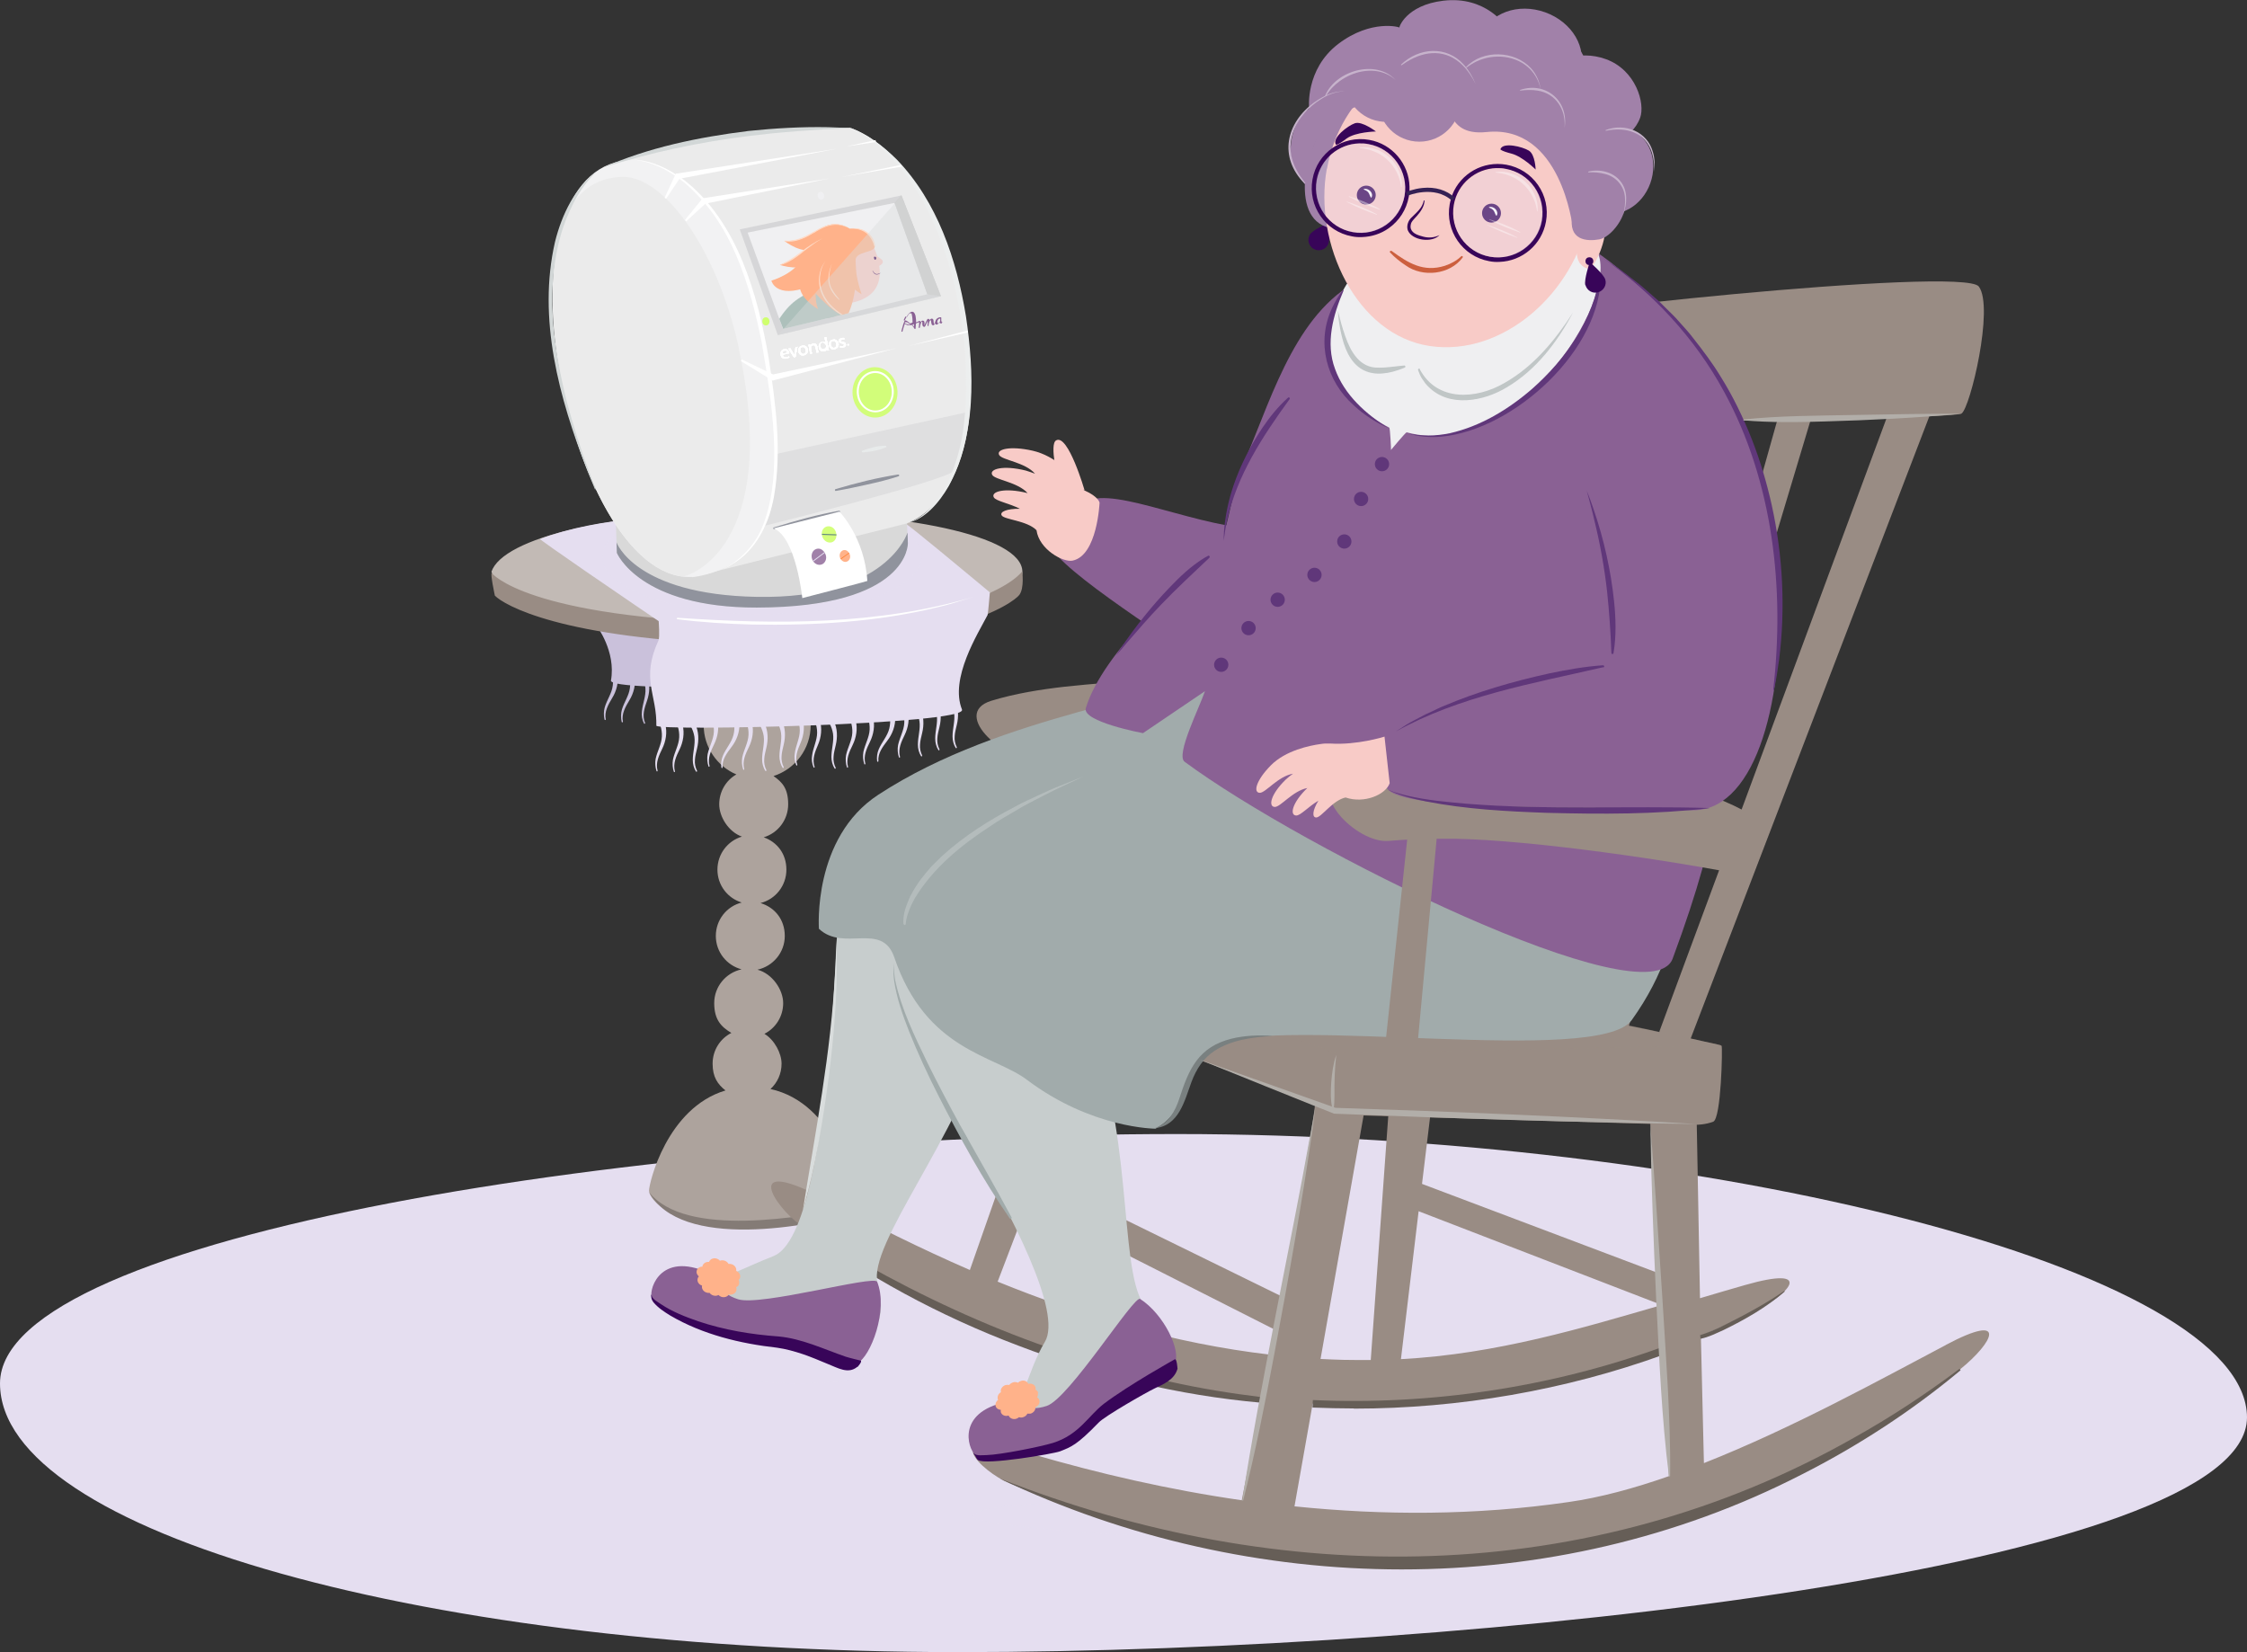 <?xml version="1.0" encoding="UTF-8"?>
<svg id="Layer_1" xmlns="http://www.w3.org/2000/svg" xmlns:xlink="http://www.w3.org/1999/xlink" version="1.1" viewBox="0 0 1257.8 924.8">
  <rect x="0" y="0" width="1257.8" height="924.8" fill="#333333" stroke="none"/>
  <!-- Generator: Adobe Illustrator 29.4.0, SVG Export Plug-In . SVG Version: 2.1.0 Build 152)  -->
  <defs>
    <style>
      .st0 {
        fill: none;
      }

      .st1 {
        fill: #f8cbc7;
      }

      .st2 {
        fill: #d6d6d8;
      }

      .st3 {
        fill: #dfdfe0;
      }

      .st4 {
        fill: #c7cdcd;
      }

      .st5 {
        fill: #c7b3cc;
      }

      .st6, .st7 {
        fill: #90939d;
      }

      .st8 {
        fill: #eec4be;
      }

      .st9 {
        fill: #ffdbc7;
      }

      .st10 {
        fill: #e8ebeb;
      }

      .st11 {
        fill: #ebebeb;
      }

      .st12 {
        fill: #f2f2f3;
      }

      .st13 {
        fill: #d9d9d9;
      }

      .st14 {
        fill: #efeff1;
      }

      .st15 {
        fill: #ffb28a;
      }

      .st7, .st16, .st17, .st18, .st19, .st20, .st21, .st22, .st23, .st24 {
        isolation: isolate;
      }

      .st7, .st18, .st21, .st22, .st23 {
        mix-blend-mode: multiply;
      }

      .st25 {
        fill: #cac1db;
      }

      .st26 {
        fill: #a1abab;
      }

      .st27 {
        fill: #ccc;
      }

      .st28 {
        fill: #665e57;
      }

      .st29 {
        fill: #8a6194;
      }

      .st17 {
        fill: #a0aaaa;
        opacity: .6;
      }

      .st30 {
        fill: #352154;
      }

      .st18, .st31 {
        fill: #d9dddd;
      }

      .st18, .st24 {
        opacity: .4;
      }

      .st32, .st24 {
        fill: #fff;
      }

      .st19 {
        opacity: .3;
      }

      .st19, .st21, .st33 {
        fill: #e5def0;
      }

      .st34 {
        fill: #eceeee;
      }

      .st35, .st20 {
        fill: #cfff6e;
      }

      .st20 {
        opacity: .9;
      }

      .st36, .st22 {
        fill: #66897f;
      }

      .st37 {
        fill: #ff8233;
      }

      .st38 {
        fill: #cc5f3e;
      }

      .st39 {
        fill: #847b76;
      }

      .st40 {
        fill: #d2d7d7;
      }

      .st41 {
        fill: #a181a9;
      }

      .st42, .st23 {
        fill: #998c84;
      }

      .st21 {
        opacity: .8;
      }

      .st43 {
        fill: #f0f0f2;
      }

      .st44 {
        fill: #c2bab5;
      }

      .st45 {
        fill: #380559;
      }

      .st46 {
        fill: #798080;
      }

      .st47 {
        fill: #60377a;
      }

      .st48 {
        fill: #b4bcbc;
      }

      .st49 {
        fill: #b2aea9;
      }

      .st50 {
        fill: #ada39d;
      }

      .st23 {
        opacity: .3;
      }

      .st51 {
        fill: #adc0bb;
      }

      .st52 {
        clip-path: url(#clippath);
      }
    </style>
    <clipPath id="clippath">
      <polygon class="st0" points="416.8 128.5 493.5 109.8 524.2 163.5 438.4 184.1 416.8 128.5"/>
    </clipPath>
  </defs>
  <g class="st16">
    <g id="Layer_1-2">
      <g>
        <path class="st33" d="M1257.8,793.4c0,83.1-425.4,131.4-721.6,131.4S0,857.5,0,774.4s362.9-139.6,659-139.6,598.8,75.5,598.8,158.7h0Z"/>
        <path class="st50" d="M503.8,340.7l-161.2.9c.1,25.8,22,47.6,52.5,56-.8,2.6-1.2,5.4-1.2,8.3,0,12.4,7.6,23.1,18.3,27.6-5.8,3.3-9.6,9.6-9.6,16.7s5.3,15.5,12.7,18.1c-8,2.4-13.7,9.8-13.7,18.5s5.7,16,13.6,18.4c-8.4,2.1-14.5,9.7-14.5,18.7s6.1,16.5,14.4,18.7c-8.7,1.9-15.3,9.6-15.3,18.9s3.9,13.3,9.6,16.7c-6.3,3.2-10.5,9.7-10.5,17.2s2.8,11.5,7.2,15c-32.8,9.8-42.8,51.9-42.8,56.1,0,4.8,12.5,20.7,57,20.9s57.1-15.2,57.1-20c0-4.4-10.2-49.9-46.1-57.8,3.8-3.5,6.2-8.5,6.2-14.2s-3.9-13.3-9.6-16.7c6.3-3.2,10.5-9.7,10.5-17.2s-6.1-16.5-14.4-18.7c8.7-1.9,15.3-9.6,15.3-18.9s-5.7-16-13.6-18.4c8.4-2.1,14.5-9.7,14.5-18.7s-5.3-15.5-12.7-18.1c8-2.4,13.7-9.8,13.7-18.5s-3.2-12.3-8.2-15.8c12.1-3.9,20.8-15.2,20.8-28.5s-.5-6-1.3-8.8c30.1-8.9,51.4-30.8,51.3-56.4h0Z"/>
        <path class="st39" d="M363.2,667.2c20.5,26.1,86,14,115.2,8.4.9-.2,2.6-.5,3.6-.8h.1s0,0,0,0c1.1.8-1.9-2.2.5,3v-3.1c2.4,5.2-.6,2.2.4,3.1,0,0,0,0-.1,0h-.1s-.2.1-.2.1c-29.4,9-101.9,22.2-119.4-10.8h0Z"/>
        <ellipse class="st21" cx="446.5" cy="767.1" rx="41.2" ry="7.3"/>
        <path class="st21" d="M626.6,849.1c0,4,35.7,10.3,12.9,10.3s-95.2-6.3-95.2-10.3,18.4-7.2,41.2-7.2,41.2,3.2,41.2,7.2h0Z"/>
        <path class="st42" d="M1089.4,752.8c-35.3,18.6-85.7,46.5-135.6,66.2l-1.7-71.2c10-4.2,19.8-8.6,29.5-13.4,21.6-10.9,33.5-26-4.7-15.1-8.1,2.3-16.5,4.8-25.3,7.4l-1.8-97.1s4.7,0,9.2-1.7,5.3-41.9,4.7-42.5-6.6-1.6-17.3-4.1l133.6-348.3c10.7-.5,17.3-1,18-1.5,4.9-3.2,18.3-59.4,9.7-71.1s-267.4,15.8-270.3,21.7c-4.1,8.5-19.2,45.6-13.4,51.1.5.4,2.7.8,6.4,1.2l-64.5,309.5c-29.1-2.5-92.7-9.2-136.8-13.9l10.6-111.8c42.7-1.1,97.5,3.7,135.4,7.4,13,1.3,9.8-17.4,9.8-17.4-55.5-32.5-124.9-30.5-189-23.8-13.8,1.6-27.7,3.8-41.1,7.9-23.5,7.4,9.4,35.9,27.4,32.1,12.1-2.3,24.3-4,36.5-5.1,1.4-.1,2.8-.2,4.3-.3l-11.9,109.1c-17.4-1.9-28.8-3.1-28.8-3.1l-4.6,33.4,16.5,6.2-51.3,146.3c-27.6-12-54.1-25.2-79.2-38.7-50.9-27.2-29,4.3-16,13.2,63.6,44,135.8,76.3,211.9,91.3,15.4,3.1,30.9,5.4,46.5,7-4.5,23.2-8.5,43.4-11,56.1-40.9-5.9-80.2-15-117.5-25.9-55.5-16-27.5,10.3-12.9,16.2,71.3,29.7,148.8,46.3,226.3,45,110.4-1.3,219.8-40,306.1-108.5,18.9-15.2,27.3-32.4-7.8-13.8h0ZM763.4,624.4l13.7.4-9.8,136.5c-5.1,0-10.3,0-15.5-.1-4.2-.1-8.4-.3-12.6-.5l24.1-136.3h0ZM929.2,730.8c-42.3,12.2-91.2,27.2-145,30l9.9-82.8,134.8,52M928.2,712.6l-132.2-49.9,4.5-37.2,123.3,3.6,4.4,83.5ZM875.7,564.9l74.2-329.2c15-.1,30.3-.3,45-.6l-94.1,335.5c-8.1-1.9-16.6-3.8-25.1-5.8h0ZM928.8,577.7c-5.3-1.2-10.7-2.2-17-3.5l101.8-339.3c15.6-.3,30.1-.6,42.5-1l-127.2,343.4v.5h0ZM935.2,235.8l-70.1,326.7c-14-3.2-27.7-6.3-39.9-9l65.7-317.7c13.8,0,28.8,0,44.3,0h0ZM852.1,235.3c8.2.2,17.9.4,28.6.4l-69.6,314.7c-16.6-3.6-28.2-5.8-29.8-5.6l70.8-309.5h0ZM558.5,717.3l16.5-43.2,138.8,70.3,3.5-18.8-136.5-66.9,33.2-86.8,122.2,45.6c-1.4,15.1-13.9,82-25.2,140.8-53.9-6.3-105-21.5-152.6-40.9h0ZM724.6,843.3l10.2-57.6c66.4,3.1,133.3-7,195.7-29.6l3.7,70.2c-19.4,6.8-38.5,12-56.2,14.5-52.3,7.6-103.8,7.5-153.4,2.4h0Z"/>
        <path class="st28" d="M447.5,685.6c63.5,40.6,133.4,72.2,207.4,87.8,17,3.8,34.2,6.6,51.5,8.7l-.3,3.1c-46.6-4.1-92.6-15.3-136.2-32-43.7-16.5-85.3-38.9-122.8-66.8l.6-.8h0Z"/>
        <g>
          <path class="st25" d="M345.6,377.3c.8,4.6-.5,9.5-2.9,13.4-2.2,3.7-4.5,7.6-3.6,12,0,.4-.6.5-.7.1-.5-2.2-.5-4.6.1-6.8,1.2-4.2,4-7.9,4.5-12.2.3-2,.1-4.1-.3-6.1-.4-1.9,2.5-2.4,2.8-.5h0Z"/>
          <path class="st25" d="M355.2,378.6c.8,4.6-.5,9.5-2.9,13.4-2.2,3.7-4.5,7.6-3.6,12,0,.4-.6.5-.7.1-.5-2.2-.5-4.6.1-6.8,1.2-4.2,4-7.9,4.5-12.2.3-2,.1-4.1-.3-6.1-.4-1.9,2.5-2.4,2.8-.5h0Z"/>
          <path class="st25" d="M374.8,377.3c.8,4.6-.5,9.5-2.9,13.4-2.2,3.7-4.5,7.6-3.6,12,0,.4-.6.5-.7.1-.5-2.2-.5-4.6.1-6.8,1.2-4.2,4-7.9,4.5-12.2.3-2,.1-4.1-.3-6.1-.4-1.9,2.5-2.4,2.8-.5h0Z"/>
          <path class="st25" d="M394,380.7c.8,4.6-.5,9.5-2.9,13.4-2.2,3.7-4.5,7.6-3.6,12,0,.4-.6.5-.7.1-.5-2.2-.5-4.6.1-6.8,1.2-4.2,4-7.9,4.5-12.2.3-2,.1-4.1-.3-6.1-.4-1.9,2.5-2.4,2.8-.5h0Z"/>
          <path class="st25" d="M386.9,380.5c-.2,4.7-2.4,9.2-5.5,12.5-2.9,3.2-5.9,6.5-6,11.1,0,.4-.7.4-.7,0-.1-2.2.4-4.6,1.5-6.6,2.1-3.9,5.5-6.9,6.9-11,.7-1.9,1-4,1-6.1,0-1.9,2.9-1.9,2.8,0h0Z"/>
          <path class="st25" d="M362.3,378.5c1.7,4.4,1.4,9.4-.1,13.7-1.4,4.1-2.9,8.3-1.1,12.5.2.4-.4.6-.6.3-1-2-1.5-4.4-1.2-6.7.4-4.4,2.3-8.5,2-12.9-.1-2.1-.7-4-1.5-5.9-.7-1.8,2-2.9,2.6-1h0Z"/>
        </g>
        <path class="st25" d="M334.1,350.5s10.8,14.2,7.9,30.4c-1.3,7.1,139.7,2.4,139.7,2.4l-28.3-30.4-119.4-2.5h0Z"/>
        <path class="st44" d="M276.1,323.1c0,20.3,65.3,36.8,147.6,36.8s148.6-19.5,148.6-39.8-66.2-33.7-148.6-33.7-142.1,14.8-148.6,33.6"/>
        <path class="st42" d="M275.3,320.8c-1,0,1.7,12.6,1.7,12.6,4.9,5.1,36.7,24.2,139.1,27.3,115.2,3.5,151.3-23.4,154.5-27.7,2.9-3.9,1.6-13.2,1.6-13.2,0,0-21.7,32.3-153.4,29.1-124.4-3.1-143.5-28.1-143.5-28.1h0Z"/>
        <g>
          <polygon class="st23" points="589.3 531.3 748.2 589.7 963.5 585.1 787.2 546.9 589.3 531.3"/>
          <path class="st29" d="M679,375.2c-31.1-22.4-93.3-60.7-92.3-73.3,0,0,3.8-17.5,25-22.5,19.9-4.7,69.7,20.1,101.5,16.3,10.7-1.3,9.5,110.9-34.2,79.4h0Z"/>
          <path class="st4" d="M565.6,497.1s-87.6-15.7-95.8-18.3c0,0-1.7,210.6-36.8,224.3-18,7-31.1,15.1-40.5,13.2-16.5-3.5-16.8-1-20.9,2.6-3.4,3-7.3,8.3-.5,11.6s19.7,3.9,40.1,5.7,43.6,9.3,51,15.5c11.1,9.3,20,11.5,25-1s8.2-15.2,4-32.4c-5.3-22,43.7-79.1,64.4-145.7,12.7-41,10.1-75.4,10.1-75.4h0Z"/>
          <path class="st4" d="M573.1,511.9s-88.8,21-96.9,24c0,0,128.1,182.9,108.7,215.2-9.9,16.5-12.5,37-21.2,41.2-15.2,7.4-13.9,9.5-14.9,14.8-.8,4.4-.7,11,6.7,9.5,7.3-1.5,18-9,35.2-20,17.2-11,37.1-22.4,46.8-22,14.4.5,14.5-6.6,10.8-19.5s8.6-10.5-5.2-21.6c-17.6-14.2-7.4-90.4-31.8-155.7-15-40.2-38.2-65.8-38.2-65.8h0Z"/>
          <path class="st26" d="M939.6,473.3c.5.4.5,1.2,0,1.6-2.9,2,10.8,44.5-26.2,96.1-18.5,25.8-196.5-2.5-232.2,13.7-15.2,6.9-14.7,36.9-34.4,47.1,0,0-35.7,0-72-27.4-18.5-13.9-56.4-16.2-74.2-68.5-6.9-20.2-28.3-2.9-42.2-16,0,0-3.7-50.9,33.2-75,70.9-46.4,165.8-53.1,182.9-71.3,14.6-15.6,249.1,86.2,265.2,99.6h0Z"/>
          <path class="st29" d="M404.9,717s-4.3,6.3,8.3,10.3c12.6,4,76.2-13.7,77.8-9.8,6.4,15.8-3.7,42.2-11.2,45.6-7.5,3.4-24.2-10-46.8-12.1-38.4-3.5-68-18.9-68.4-26-.4-7,8.7-27.6,40.3-8h0Z"/>
          <path class="st45" d="M479.9,765.1c-5.1,4.3-11.1.5-16.3-1.5-4.8-2-9.5-4-14.2-5.6-4.8-1.6-9.5-2.9-14.4-3.6-20.7-2.3-41.7-7.4-59.8-18-3.4-2.1-6.8-4.3-9.4-7.4-.8-1.1-1.2-1.9-1.3-3.5,0-1,.2-1.2.3-.2.5,2.1,3.5,3.5,5.3,4.8,6.3,4.2,13.5,7,20.7,9.5,14.6,4.9,29.7,7.4,45,8.5,13.1,1.2,25.3,7.1,37.5,11.3,2.1.7,8.4,2.2,8.4,2.2,1.3.3-1.7,3.6-1.7,3.6h0Z"/>
          <path class="st15" d="M413.6,718.7c.3-.8.2-1.6-.1-2.3.3-.3.5-.6.7-1,.6-1.6-.4-3.3-2.1-4,.3-1.5-.7-3.1-2.4-3.7-.6-.2-1.3-.3-1.9-.2h0c-.4-.8-1.1-1.4-2.1-1.8-.9-.3-1.9-.3-2.7,0-.4-.5-1-.9-1.6-1.1-1.9-.7-3.9.1-4.5,1.8,0,0,0,0,0,0-1.6-.2-3,.6-3.6,2,0,.2-.1.4-.1.6-1.4,0-2.7.7-3.1,2-.5,1.2,0,2.6,1.1,3.5-.3.3-.5.6-.6,1-.6,1.6.4,3.5,2.3,4.1,0,0,0,0,.1,0,0,0,0,0,0,0-.4,1.6.6,3.3,2.4,3.9.6.2,1.2.3,1.8.2.4.6,1.1,1.1,1.9,1.4,1.1.4,2.2.3,3.1-.2.4.4.9.8,1.5,1,1.7.6,3.5,0,4.3-1.3,1.7.4,3.5-.4,4.1-1.9.3-.7.2-1.5,0-2.2.8-.3,1.4-.9,1.7-1.7h0s0,0,0,0Z"/>
          <path class="st29" d="M573.1,783.5s.2,7.6,12.8,3.5,48.9-62.1,52.3-59.9c13.4,8.6,23.3,29.3,19.3,36.4-4.1,7.1-39.5,22.6-55.4,38.8-7.9,8-52.6,16.7-57,11.2s-9-27.5,28-30h0Z"/>
          <path class="st45" d="M659.2,765.9c-1.6,6.4-7.9,8.9-12.9,11.3s-27.9,15.5-31.3,19.1c-12.2,12.6-15.3,13.6-21.6,16.1-3.7,1.4-41.8,7.9-45.9,4.9-1.1-.8-1.2-2-2.3-3.3-.6-.8-.6-1.1.1-.3,1.7,1.4,4.9.8,7.1.8,7.6-.2,29.8-4.6,37-6.8,14.7-4.6,19.9-15.3,28.5-21.9,13.8-10.5,39.7-24.9,39.7-24.9,1.2-.5,1.5,5,1.5,5h0Z"/>
          <path class="st15" d="M581.2,779.7c-.2-.8-.8-1.4-1.5-1.8,0-.4,0-.8,0-1.2-.4-1.6-2.2-2.5-4.1-2.1-.6-1.4-2.4-2.2-4.1-1.6-.7.2-1.2.5-1.7,1h0c-.8-.4-1.8-.5-2.7-.2-.9.3-1.7.8-2.2,1.5-.6-.2-1.3-.1-2,0-1.9.6-3.1,2.4-2.6,4,0,0,0,0,0,0-1.4.8-2.1,2.3-1.8,3.7,0,.2.1.4.2.6-1.1.8-1.7,2.2-1.4,3.4.3,1.3,1.5,2.1,2.9,2.2,0,.4,0,.8,0,1.2.5,1.7,2.4,2.6,4.3,2,0,0,0,0,.1,0,0,0,0,0,0,0,.6,1.5,2.4,2.3,4.2,1.8.6-.2,1.2-.5,1.6-.9.7.2,1.5.3,2.3,0,1.1-.3,2-1.1,2.4-2,.6.1,1.2,0,1.8,0,1.7-.5,2.8-2,2.7-3.6,1.7-.7,2.6-2.3,2.2-3.9-.2-.7-.7-1.3-1.3-1.7.5-.7.7-1.6.4-2.4h0Z"/>
          <path class="st29" d="M925.7,167.5c62.6,56.9,79.4,120.6,29.2,209-20,35.2,39,5.1-18.6,160.1-13,34.9-206.9-61.1-273.2-110.2-5.1-3.8,8.3-30.3,11.4-39.5l-34.7,23.5s-34.2-6.4-32-14c9.4-31.3,55-71.6,70-84.8,10.5-9.1,8-27.7,19.9-55.9,15.2-36.1,29.1-83.7,66.3-100.4,45.8-20.6-10-4.4,51.7-.6,64.7,4,31.3-58.9,110.1,12.7h0Z"/>
          <circle class="st47" cx="683.6" cy="372.1" r="4"/>
          <circle class="st47" cx="752.5" cy="303.1" r="4"/>
          <circle class="st47" cx="773.6" cy="259.8" r="4"/>
          <circle class="st47" cx="761.9" cy="279.3" r="4"/>
          <circle class="st47" cx="735.8" cy="321.8" r="4"/>
          <circle class="st47" cx="715.2" cy="335.7" r="4"/>
          <circle class="st47" cx="698.9" cy="351.6" r="4"/>
          <path class="st14" d="M753.8,159.1s-33.2,50.7,23.9,80.3c.4.2,1.1,12.7.9,12.5,0,0,8.3-10,8.8-9.9,60.4,16.3,117.8-72.2,107.3-99.7-10.7-28.4-78.3-16.1-110.2-13.1-5.8.6-30.7,29.9-30.7,29.9h0,0Z"/>
          <path class="st17" d="M794.8,206.8c9.7,18.1,31.5,16.8,47.3,7.6,16.2-9.1,28.4-23.9,38.4-39.4-8.8,16.5-20.6,32.1-37,41.8-13,7.9-32.3,11.5-44-.4-1.3-1.2-2.4-2.8-3.4-4.3-1-1.5-1.7-3.2-2.3-4.9-.1-.3,0-.6.3-.8s.6,0,.8.3h0s0,0,0,0Z"/>
          <path class="st17" d="M786.3,205.8c-18.3,7.6-30.3,2.4-35.1-17.1-1.2-4.8-2-9.8-2.3-14.7,1.2,4.8,2.5,9.6,4.1,14.1,3.1,8.9,8.2,18,18.7,17.7,4.6.1,9.5-.8,14.4-1.2.6,0,.9.9.3,1.1h0Z"/>
          <path class="st1" d="M615.5,281.4s-.4-3.3-8.5-6.9c-.9-.4-.9-1.7-1.4-2.4h0s0,0,0,0c-.5-.8-1.1-1.5-1.7-2.2-3.7-4.5-13.2-14.7-25.8-17.6-12.8-2.9-20.6-.8-18.8,2.4,1.6,2.9,14.6,4,20.1,10.5-1.5-.6-3.2-1.2-5.2-1.8-12.8-3.2-20.6-.8-18.8,2.4,1.5,2.8,14.2,4,19.8,10.2,0,0,0,0-.1,0-12.8-3.2-20.6-.8-18.8,2.4,1.2,2.1,8.6,3.3,14.6,6.4-7.3-.1-11.4,1.7-10.2,3.7,1.4,2.4,14.3,2.9,19.5,8.3,1.5,10.8,15,18.2,20.3,17,13.8-3,15-32.4,15-32.4h0s0,0,0,0Z"/>
          <path class="st1" d="M592.4,268.9s-5.2-20.2-1.2-22.4c6.7-3.8,15.9,27.9,15.9,27.9l-14.6-5.5Z"/>
          <path class="st47" d="M677,312.2c-9,8.5-18.5,17.3-27.1,26.3-6.3,6.5-13,14.3-19,21.2-2,2.4-4.1,4.9-6.2,7.2,7.8-12,16.5-23.4,26.2-34,5.4-5.8,11-11.7,17.3-16.5,2.5-1.9,5.2-3.8,8.1-5.3.6-.3,1.2.5.7,1h0Z"/>
          <path class="st47" d="M721.9,223.4c-15.1,20.8-29.6,42.8-35.1,68.3-.8,3.6-1.3,7.3-1.8,11,0-3.7.2-7.5.8-11.2,2.5-18.6,10.4-36.2,20.7-51.8,4.2-6.2,8.9-12.1,14.5-17.1.5-.5,1.3.2.9.8h0Z"/>
          <path class="st48" d="M505.7,517.3c-.3-4.5.9-8.7,2.6-12.7.5-1.2,1.1-2.9,1.8-3.9,2.9-5.7,7-10.9,11.3-15.7,1.7-1.8,4.4-4.3,6.1-6,12-10.9,26-19.8,40.4-27.3,2.1-1.2,5.4-2.9,7.5-3.8,4.5-2,10.9-5.2,15.4-7,5.2-2.1,10.4-4.2,15.7-6.3-7.6,3.7-15.3,7-22.8,11-4.4,2.3-10.7,5.4-14.8,8-4.3,2.5-10.3,5.9-14.3,8.7-16.5,10.7-32.3,23.6-42.5,40.5-1.1,2.1-2.3,4.3-3.1,6.5-1,2.5-1.8,5.2-2,7.8,0,.4-.3.7-.6.7-.3,0-.5-.3-.5-.5h0Z"/>
          <path class="st46" d="M646.5,631.5c7.5-2.9,11.2-9.1,13.6-16.4,5.4-16.8,10.7-29,29.3-33.7,7.6-1.8,15.4-2.1,23-1.5-11.3.7-22.9,2.1-32.5,8.3-6.3,4.1-10.3,10.4-12.9,17.3-3.9,10.5-7,24.8-20.6,26h0Z"/>
          <path class="st26" d="M565.2,682c-15.1-21.7-27.8-45-39.8-68.5-6-11.8-11.6-23.8-16.5-36.1-3.6-9.2-7-18.7-8.4-28.5-.4-3.3-.6-6.7.2-9.9-.6,3.3-.1,6.6.4,9.8,3.5,16.1,10.8,31.1,17.9,45.8,5.8,11.8,12,23.5,18.3,35,9.4,16.7,19.9,35,28.9,51.8.2.3,0,.7-.2.8-.3.2-.6,0-.8-.2h0Z"/>
          <path class="st31" d="M449.4,677.6c7-44.1,15.8-88.1,18-132.8.5-6.4.5-12.8.7-19.2l.3,9.6c.3,22.4-1.6,44.8-4.4,67-3.4,25.4-7.4,50.7-14.6,75.3h0Z"/>
          <path class="st42" d="M792.5,595.3l11.7-125.8c3.4,0,6.7,0,10.1,0,44.2.8,122.7,12.3,166.5,21.2l10.5-27.4c-51.8-38.2-131.6-30.9-196.1-30.9-13.9.1-27.9.8-41.7,3.5-24.2,4.9,5.5,36.6,23.9,34.8,3.4-.3,6.8-.5,10.3-.7l-13.1,122.8"/>
          <path class="st29" d="M920,171.2c97.4,44.8,96,286.8,26,282.3-49.9-3.2-162.2,2-169.8-12.6,0,0-27.7-3.8-7.7-24,18.8-19,149.7-39.7,147.5-32.5-.2.5-52.5-54.4-35-142.6,11-55.2,14.5-81.9,39-70.6h0Z"/>
          <path class="st1" d="M774.8,412.4s-15.2,4.8-30.2,3.8c-1,0-1.9,0-2.8,0h0c-.9,0-1.8.2-2.7.3-5.8.8-19.4,3.5-27.7,11.9-8.4,8.5-10,15.3-6.2,15.4,3.3,0,10.2-9.3,18.6-10.7-1.2.8-2.6,1.9-4,3.2-8.6,8.3-10,15.3-6.2,15.4,3.3,0,10-9,18.2-10.6,0,0,0,0,0,0-8.6,8.3-10,15.3-6.2,15.4,2.5,0,6.9-5.1,12.4-8.3-3.4,5.5-3.6,9.4-1.2,9.4,2.9,0,9.1-9.6,16.4-11.2,10.5,3.6,22.5-1.6,24.7-8l-2.9-26.1h0Z"/>
          <path class="st47" d="M902,365.5c-.4-11.5-1.2-23-2.4-34.4-1.5-13.3-3.9-26.7-7.1-39.7-1.2-5.5-2.9-11.4-4.3-16.8,1.4,3.6,2.8,7.2,4,10.9,5.6,16.4,9.5,33.8,11.3,51,1,9.7,1.3,19.5-.3,29.1-.1.7-1.2.7-1.2-.1h0Z"/>
          <path class="st47" d="M992.6,386.1c6.5-56.5,0-116.3-27.5-166.8-16.4-30.3-40.5-56-68.9-75.6,4.3,3,10.2,6.6,14.2,9.8,2.5,2,7.9,6,10.2,8.1,2.4,2.1,5.8,5.1,8.1,7.1.8.8,6.7,6.6,7.7,7.6.8.8,2.3,2.3,3,3.2,2.8,3.2,6,6.5,8.5,9.9,5.2,6.6,10.8,14,15.1,21.2,13.8,22.1,23.2,46.9,28.8,72.3,6.2,28.2,7.7,57.6,4.1,86.3-.8,5.7-1.6,11.4-2.9,17.1,0,.2-.3.1-.3,0h0Z"/>
          <path class="st47" d="M897.4,373.5c-39.5,9.1-80.3,16.1-116.1,36,2.7-1.7,5.3-3.5,8.1-5.1,1-.5,4-2.2,5.1-2.7l3.4-1.8,3.5-1.6c2.1-1,4.9-2.4,7-3.2,18.8-8,38.7-13.7,58.6-18.1,10-2.1,20.1-3.9,30.3-4.6.3,0,.6.2.7.6,0,.3-.2.6-.5.6h0Z"/>
          <path class="st47" d="M956.7,452.4c-30.1,3.5-60.4,3.4-90.7,2.6-22.7-.8-45.5-2-67.8-6.4-7.4-1.5-14.9-3.3-21.7-6.7,1.8.6,3.5,1.5,5.3,1.9,1.4.4,4.1,1.2,5.5,1.5,11,2.6,22.3,3.6,33.6,4.6,44.9,3.6,90.9,1.1,135.8,2.4h0Z"/>
          <path class="st45" d="M743.1,137.4c-1.7,2.7-5.3,3.5-8,1.8s-3.5-5.3-1.8-8,11.2-6.8,11.2-6.8c0,0,.3,10.3-1.4,13Z"/>
          <g>
            <path class="st41" d="M769.8,111c-4.6,12.7-17,19.8-27.7,15.9-10.7-3.9-12.9-16.6-11.2-29.9,2.2-16.6,17.5-46.8,28.2-43s15.2,44.3,10.6,56.9h0Z"/>
            <g>
              <path class="st1" d="M884.1,147s4.3,6.2,7.7,1.4,6.4-13.5,6.6-18.3-13.3-3.8-13.3-3.8c0,0-5.1,13.6-1,20.7Z"/>
              <path class="st8" d="M750.3,121.9s-6.2,4.3-7.7-1.4c-1.5-5.7-1.3-14.9.2-19.4s13.8,1.1,13.8,1.1c0,0,0,14.5-6.3,19.8h0Z"/>
              <path class="st1" d="M742.7,94.5c-7.5,41.6,16.6,93.1,57.7,99.2,41.2,6.1,81.2-30.4,88.7-72,7.5-41.7-20.2-81.5-61.8-89-41.7-7.5-77,20.1-84.5,61.8h0Z"/>
              <path class="st45" d="M839.8,83.5s.1.9,6.3,2.5,13.5,8.9,13.5,8.9c0,0-.2-8.4-3.8-10.6-3.6-2.2-14.5-4.9-15.9-.8h0Z"/>
              <path class="st45" d="M797.4,112.1c0,3.3-2.1,6.3-4.2,8.7-1.2,1.4-2.5,2.5-3.2,3.9-.4,1.1-.6,2.4-.2,3.5,1,2.7,4.4,3.6,7,4.3,3,.8,6.2.5,9-.9-4.1,4.5-15.5,3.1-17.8-2.8-.8-2.7.4-5.6,2.4-7.3,1.6-1.6,3.5-3.3,4.8-5.1.9-1.3,1.5-2.7,1.8-4.2h.4s0,0,0,0Z"/>
              <path class="st45" d="M747.8,81s.8.5,5.9-3.4c5.1-3.8,16.5-4,16.5-4,0,0-7.8-6-11.8-4.6-4,1.4-12.9,8.2-10.6,11.9Z"/>
              <path class="st45" d="M812.3,111.1c-.3,1-.6,2.1-.8,3.2-2.7,14.9,7.2,29.2,22.1,31.9,1.9.4,3.8.5,5.7.4,12.7-.4,23.8-9.6,26.1-22.6,1.3-7.2-.3-14.5-4.5-20.5-4.2-6-10.5-10-17.7-11.3-13-2.3-25.5,4.9-30.2,16.7M789,104.5c-.3-12.7-9.6-23.9-22.5-26.2-14.9-2.7-29.2,7.2-31.8,22.1-2.7,14.9,7.2,29.2,22.1,31.9,1.9.4,3.9.5,5.8.4,5.2-.2,10.3-1.8,14.7-4.9,6-4.2,10-10.5,11.3-17.7.2-1.1.3-2.1.4-3.2M786.2,109.7c-1.2,6.6-4.9,12.3-10.3,16.1-5.5,3.8-12.1,5.3-18.7,4.1-13.6-2.4-22.6-15.5-20.2-29.1,2.1-11.8,12.3-20.2,23.8-20.5,1.7,0,3.5,0,5.2.4,13.6,2.4,22.6,15.5,20.2,29h0ZM863,123.5c-2.4,13.6-15.5,22.6-29,20.2-13.6-2.4-22.6-15.5-20.2-29.1,2.1-11.8,12.3-20.2,23.8-20.5,1.7,0,3.5,0,5.2.4,6.6,1.2,12.3,4.8,16.1,10.3s5.2,12.1,4.1,18.7h0Z"/>
              <path class="st41" d="M733.8,106.7s-11.3-10.8-11.4-21.2c-.2-18.2,10.4-24.7,10.4-24.7,0,0-2.4-21.9,16.3-36.2,18.5-14.1,34.9-9.4,34.3-9.1-.6.2,3.5-12.6,24.5-15.1,24.2-2.9,35.3,14.6,35.3,14.6,0,0,11.9-8.3,30.3,2.9,20.1,12.2,15.7,31.7,15.7,31.7,0,0,17.5,2.6,20.3,23.8,2.2,16.5-10.9,26.7-10.9,26.7,0,0,9,5.9,6,14.8-6.1,18.1-24.3,12.1-24.3,12.1,0,0-6.5-57.4-48.1-53.1-26.2,2.7-15.9-22.4-32.9-10.7-17.4,12-33.4-6.5-40.3-3.5-29.4,13-25.1,34.5-25.1,34.5"/>
            </g>
            <g>
              <circle class="st45" cx="764.8" cy="109.2" r="5.3"/>
              <path class="st32" d="M763.4,105.8c2.6-.7,5.7,2.2,4.3,4.8h-.3c-.6-.9-.8-1.9-1.4-2.8-.6-.8-1.5-1.3-2.6-1.7v-.3h0Z"/>
            </g>
            <g>
              <circle class="st45" cx="834.9" cy="119.3" r="5.3"/>
              <path class="st32" d="M833.5,115.9c2.6-.7,5.7,2.2,4.3,4.8h-.3c-.6-.9-.8-1.9-1.4-2.8-.6-.8-1.5-1.3-2.6-1.7v-.3h0Z"/>
            </g>
            <circle class="st41" cx="794.5" cy="56.3" r="23"/>
            <path class="st41" d="M798.9,44.5c.6,18-9.7,23.3-22.3,23.7-12.7.4-23.3-9.6-23.7-22.3-.4-12.7,9.6-23.3,22.3-23.7,12.7-.4,23.3,9.6,23.7,22.3Z"/>
            <path class="st41" d="M854.9,47.1c.4,12.7-9.6,25.3-22.3,25.7-12.7.4-23.3-11.6-23.7-24.3-.4-12.7,9.6-23.3,22.3-23.7,12.7-.4,23.3,9.6,23.7,22.3Z"/>
            <ellipse class="st41" cx="885.9" cy="89.4" rx="10.7" ry="15.9" transform="translate(85.9 480.4) rotate(-31.8)"/>
            <path class="st41" d="M909.7,111.9c1.5,8.7-7.7,20.9-14.5,22.1-6.8,1.2-17.7.7-15-13.6,1-5.6-6.8-26.2,0-27.4,6.8-1.2,28,10.1,29.5,18.8h0Z"/>
            <ellipse class="st41" cx="904.7" cy="95.8" rx="24.3" ry="20.6" transform="translate(507.8 914.4) rotate(-70.2)"/>
            <path class="st41" d="M918.1,65.9c-4.6,12.7-20.6,18.5-35.8,13s-23.8-20.2-19.2-32.8,20.6-18.5,35.8-13c16.9,6.1,22.1,24.9,19.2,32.8Z"/>
            <ellipse class="st41" cx="857" cy="29.8" rx="24.3" ry="29.2" transform="translate(538.4 826) rotate(-70.2)"/>
            <path class="st38" d="M778.9,140.4c9.4,6.9,17.9,12.1,29.8,8.4,3.4-1.1,6.7-2.9,9.2-5.3.2-.2.6-.3.8,0,.2.2.2.5,0,.7-7.1,9.6-22.3,11.2-31.8,4.4-3.2-2.1-6.2-4.5-8.8-7.3-.4-.4.2-1.2.7-.8h0Z"/>
            <g>
              <ellipse class="st19" cx="761.7" cy="105.2" rx="24.9" ry="25.1" transform="translate(-2.9 24.1) rotate(-1.8)"/>
              <path class="st24" d="M761.1,82.6c12.4-1.8,24.5,9.4,23.5,22h-.3c-1-8.6-6.7-16.4-14.8-19.7-2.6-1.1-5.5-1.8-8.4-2v-.3h0,0Z"/>
              <g>
                <path class="st24" d="M755.1,110s.1,0,0-.2c0,0,0,0,0,0h0c.1,0,.4.1.5.2,5.1,1.6,10.1,3.6,14.9,6,.6.3,1.5.8,2,1.2,0,0,0,0,0,.2h-.2c0,.1,0,0,0,0-.1,0-.4-.1-.5-.2-5.6-1.9-11.2-4.1-16.4-6.9-.1,0-.4-.2-.5-.3,0,0,0,0,0,0,0-.2.1-.2,0-.2v.2s0,0,0,0Z"/>
                <path class="st24" d="M753.9,113h0c0,0,0-.2,0-.2h0c.1,0,.4.1.5.2,4.9,1.6,9.8,3.6,14.4,5.9.5.3,1.5.8,2,1.1,0,0,0,0,0,.2h-.2s0,0,0,0h0c-.1,0-.4-.1-.5-.2-5.4-1.9-10.8-4.1-15.9-6.8-.1,0-.4-.2-.5-.3h0c0-.2.1-.2,0-.2v.2h0,0Z"/>
              </g>
              <ellipse class="st19" cx="838.6" cy="119.1" rx="25" ry="24.9" transform="translate(-3.3 26.5) rotate(-1.8)"/>
              <path class="st24" d="M837.2,96.3c12.4-1.8,24.5,9.4,23.5,22h-.3c-1-8.6-6.7-16.4-14.8-19.7-2.6-1.1-5.5-1.8-8.4-2v-.3h0,0Z"/>
              <g>
                <path class="st24" d="M833.7,122.9s.1,0,0-.2c0,0,0,0,0,0h0c.1,0,.4.1.5.2,5.1,1.6,10.1,3.6,14.9,6,.6.3,1.5.8,2,1.2,0,0,0,0,0,.1h-.2c0,.1,0,0,0,0-.1,0-.4-.1-.5-.2-5.6-1.9-11.2-4.1-16.4-6.9-.1,0-.4-.2-.5-.3,0,0,0,0,0,0,0-.2.1-.2,0-.2v.2h0Z"/>
                <path class="st24" d="M832.5,126h0c0,0,0-.2,0-.2h0c.1,0,.4.1.5.2,4.9,1.6,9.8,3.6,14.4,5.9.5.3,1.5.8,2,1.1,0,0,0,0,0,.1h-.2s0,0,0,0h0c-.1,0-.4-.1-.5-.2-5.4-1.9-10.8-4.1-15.9-6.8-.1,0-.4-.2-.5-.3h0c0-.2.1-.2,0-.2v.2h0s0,0,0,0Z"/>
              </g>
            </g>
            <path class="st30" d="M812.7,112.3c-9.9-9-24.7-2.8-24.8-2.7l-.9-2.1c.2,0,4.1-1.8,9.4-2.3,7.1-.7,13.3,1.2,17.9,5.4l-1.5,1.7s0,0,0,0Z"/>
          </g>
          <path class="st5" d="M820.7,37.5c9.4-9.9,27.2-9.2,36.3.7,3,3.3,4.9,7.6,5.4,11.9-.8-4.3-2.9-8.3-5.9-11.4-7.7-7.8-20.3-8.9-30-4.3-1.9.9-3.8,2.1-5.5,3.4-.2.2-.5-.1-.3-.3h0Z"/>
          <path class="st5" d="M851,50.3c14.4-4.8,27.3,6.3,24.8,21.3.8-10.1-4.7-19.3-15.2-20.9-3.1-.5-6.3-.4-9.5,0-.3,0-.4-.3-.1-.4h0Z"/>
          <path class="st5" d="M889.2,96c6.3-1.5,13.8.2,17.9,5.5,4.3,5.3,3.7,12.7,1.5,18.6.8-3.1,1.3-6.3,1-9.4-.3-6.4-4.9-11.8-11.1-13.3-3-.8-6.1-1.1-9.3-.9-.3,0-.3-.4,0-.4h0Z"/>
          <path class="st5" d="M898.8,72.8c10.9-4.1,23.4.8,26.5,12.5,1,3.5,1.1,7.2.6,10.8.2-3.6-.2-7.2-1.2-10.6-3.7-11.6-14.7-14.6-25.7-12.3-.3,0-.4-.3-.1-.4h0Z"/>
          <path class="st5" d="M741.8,53.5c5.8-14,28.6-20.6,39.4-8.7-1.4-1.3-3-2.4-4.7-3.2-8.7-4.1-19.2-1.6-26.7,3.9-3,2.2-5.7,5-7.6,8.3-.1.2-.5,0-.4-.2h0Z"/>
          <path class="st5" d="M730.3,102.8c-14.8-14.9-10.5-34.2,5.8-45.8,4.8-3.3,10.4-6.2,16.3-5.8-5.9-.1-11.3,3-15.9,6.3-12.1,9.1-18.5,23.7-10.7,37.7,1.3,2.6,3.1,4.9,4.8,7.2.2.2-.1.5-.3.3h0Z"/>
          <path class="st5" d="M784.3,36.1c10-9.5,25.4-10.7,35,0,2.9,3.2,5.1,7,6.7,10.9-1.9-3.8-4.2-7.4-7.2-10.4-9.2-9.2-21-8.5-31.5-1.9-.9.6-1.8,1.2-2.7,1.8-.2.2-.5-.2-.3-.4h0Z"/>
        </g>
        <path class="st49" d="M746,621.1c-1.4-5-1.1-10.3-.8-15.4.4-5.1,1.1-10.3,2.8-15.2-.9,7.6-1.1,15.3-1,22.9,0,2.5-.1,5.1-.5,7.7,0,.2-.3.2-.4,0h0Z"/>
        <path class="st49" d="M949.6,629.2c-67.6-.9-135.2-3.1-202.8-5.8-.5,0-75.4-30.3-75.9-30.5l76.6,27.2h-.5c67.6,2.2,135.2,5,202.7,9.1h0Z"/>
        <path class="st33" d="M368.7,347.7s.7,8.9-.1,10.8c-10,21.6-.8,30.2-1.2,47.7,0,3.2,174.4-.6,171.1-9-7-17.4,8.9-42.5,14.3-52.9.3-.5,1.3-12.7,1.3-12.7,0,0-15.1-12.6-28.1-23.3-9.5-7.8-17.9-14.6-18.3-14.6-21.7,0-139.9-16.8-205.4,8-.4.1,11.8,8.6,25.7,18.2,18.7,12.9,40.7,27.8,40.7,27.8h0Z"/>
        <path class="st32" d="M379.1,345.8c55.3,3.8,112.2,4.2,165.9-11.7-6.7,2-13.3,4.3-20.1,5.8-33.9,8.3-69.2,10.3-104,9.7-14-.4-27.9-1.2-41.8-3-.2,0-.3-.2-.3-.4,0-.2.2-.3.4-.3h0Z"/>
        <path class="st33" d="M372.4,405.5c1.2,4.5.3,9.5-1.7,13.6-1.9,3.9-3.8,7.9-2.6,12.3.1.4-.5.6-.6.2-.7-2.1-.9-4.5-.5-6.8.9-4.3,3.3-8.2,3.5-12.5.1-2.1-.2-4.1-.8-6.1-.5-1.9,2.3-2.6,2.7-.7h0Z"/>
        <path class="st33" d="M382.1,405.9c1.2,4.5.3,9.5-1.7,13.6-1.9,3.9-3.8,7.9-2.6,12.3.1.4-.5.6-.6.2-.7-2.1-.9-4.5-.5-6.8.9-4.3,3.3-8.2,3.5-12.5.1-2.1-.2-4.1-.8-6.1-.5-1.9,2.3-2.6,2.7-.7h0Z"/>
        <path class="st33" d="M479,403.4c1.2,4.5.3,9.5-1.7,13.6-1.9,3.9-3.8,7.9-2.6,12.3.1.4-.5.6-.6.2-.7-2.1-.9-4.5-.5-6.8.9-4.3,3.3-8.2,3.5-12.5.1-2.1-.2-4.1-.8-6.1-.5-1.9,2.3-2.6,2.7-.7h0Z"/>
        <path class="st33" d="M401.5,402.9c1.2,4.5.3,9.5-1.7,13.6-1.9,3.9-3.8,7.9-2.6,12.3.1.4-.5.6-.6.2-.7-2.1-.9-4.5-.5-6.8.9-4.3,3.3-8.2,3.5-12.5.1-2.1-.2-4.1-.8-6.1-.5-1.9,2.3-2.6,2.7-.7h0Z"/>
        <path class="st33" d="M420.9,404.6c1.2,4.5.3,9.5-1.7,13.6-1.9,3.9-3.8,7.9-2.6,12.3.1.4-.5.6-.6.2-.7-2.1-.9-4.5-.5-6.8.9-4.3,3.3-8.2,3.5-12.5.1-2.1-.2-4.1-.8-6.1-.5-1.9,2.3-2.6,2.7-.7h0Z"/>
        <path class="st33" d="M508.1,397.8c1.2,4.5.3,9.5-1.7,13.6-1.9,3.9-3.8,7.9-2.6,12.3.1.4-.5.6-.6.2-.7-2.1-.9-4.5-.5-6.8.9-4.3,3.3-8.2,3.5-12.5.1-2.1-.2-4.1-.8-6.1-.5-1.9,2.3-2.6,2.7-.7h0Z"/>
        <path class="st33" d="M488.7,401.6c1.2,4.5.3,9.5-1.7,13.6-1.9,3.9-3.8,7.9-2.6,12.3.1.4-.5.6-.6.2-.7-2.1-.9-4.5-.5-6.8.9-4.3,3.3-8.2,3.5-12.5.1-2.1-.2-4.1-.8-6.1-.5-1.9,2.3-2.6,2.7-.7h0Z"/>
        <path class="st33" d="M501.1,401.6c.2,4.7-1.6,9.4-4.4,13-2.6,3.5-5.4,7-5,11.5,0,.4-.6.5-.7,0-.3-2.2,0-4.6.9-6.7,1.7-4,4.9-7.4,5.9-11.6.5-2,.6-4.1.4-6.1-.1-1.9,2.8-2.1,2.8-.2h0Z"/>
        <path class="st33" d="M413.9,405.1c.2,4.7-1.6,9.4-4.4,13-2.6,3.5-5.4,7-5,11.5,0,.4-.6.5-.7,0-.3-2.2,0-4.6.9-6.7,1.7-4,4.9-7.4,5.9-11.6.5-2,.6-4.1.4-6.1-.1-1.9,2.8-2.1,2.8-.2h0Z"/>
        <path class="st33" d="M427.9,404.8c2.1,4.2,2.2,9.2,1.1,13.7-.5,2.2-1.1,4.3-1.2,6.4-.2,2.1.2,4.2,1.2,6.2,0,.2,0,.4-.2.5-.2,0-.4,0-.4-.1-1.2-1.9-1.8-4.2-1.8-6.5,0-4.4,1.5-8.7.9-13-.3-2-1-4-2-5.8-.9-1.7,1.7-3,2.5-1.3h0Z"/>
        <path class="st33" d="M437.6,403.1c2.1,4.2,2.2,9.2,1.1,13.7-.5,2.2-1.1,4.3-1.2,6.4-.2,2.1.2,4.2,1.2,6.2,0,.2,0,.4-.2.5-.2,0-.4,0-.4-.1-1.2-1.9-1.8-4.2-1.8-6.5,0-4.4,1.5-8.7.9-13-.3-2-1-4-2-5.8-.9-1.7,1.7-3,2.5-1.3h0Z"/>
        <path class="st33" d="M466.7,403.5c2.1,4.2,2.2,9.2,1.1,13.7-.5,2.2-1.1,4.3-1.2,6.4-.2,2.1.2,4.2,1.2,6.2,0,.2,0,.4-.2.5-.2,0-.4,0-.4-.1-1.2-1.9-1.8-4.2-1.8-6.5,0-4.4,1.5-8.7.9-13-.3-2-1-4-2-5.8-.9-1.7,1.7-3,2.5-1.3h0Z"/>
        <path class="st33" d="M389.1,405.2c2.1,4.2,2.2,9.2,1.1,13.7-.5,2.2-1.1,4.3-1.2,6.4-.2,2.1.2,4.2,1.2,6.2,0,.2,0,.4-.2.5-.2,0-.4,0-.4-.1-1.2-1.9-1.8-4.2-1.8-6.5,0-4.4,1.5-8.7.9-13-.3-2-1-4-2-5.8-.9-1.7,1.7-3,2.5-1.3h0Z"/>
        <path class="st33" d="M458.9,403.2c1.4,4.5.8,9.5-1,13.7-1.7,4-3.4,8.1-1.9,12.4.1.4-.5.6-.6.2-.9-2.1-1.2-4.5-.8-6.7.6-4.4,2.8-8.4,2.8-12.7,0-2.1-.4-4.1-1.1-6-.6-1.8,2.1-2.7,2.7-.9h0Z"/>
        <path class="st33" d="M449.2,402c1.4,4.5.8,9.5-1,13.7-1.7,4-3.4,8.1-1.9,12.4.1.4-.5.6-.6.2-.9-2.1-1.2-4.5-.8-6.7.6-4.4,2.8-8.4,2.8-12.7,0-2.1-.4-4.1-1.1-6-.6-1.8,2.1-2.7,2.7-.9h0Z"/>
        <path class="st33" d="M515.1,396.6c2.1,4.2,2.2,9.2,1.1,13.7-.5,2.2-1.1,4.3-1.2,6.4-.2,2.1.2,4.2,1.2,6.2,0,.2,0,.4-.2.5-.2,0-.3,0-.4-.1-1.2-1.9-1.8-4.2-1.8-6.5,0-4.4,1.5-8.7.9-13-.3-2-1-4-2-5.8-.9-1.7,1.7-3,2.5-1.3h0Z"/>
        <path class="st33" d="M524.8,393.2c2.1,4.2,2.2,9.2,1.1,13.7-.5,2.2-1.1,4.3-1.2,6.4-.2,2.1.2,4.2,1.2,6.2,0,.2,0,.4-.2.5-.2,0-.3,0-.4-.1-1.2-1.9-1.8-4.2-1.8-6.5,0-4.4,1.5-8.7.9-13-.3-2-1-4-2-5.8-.9-1.7,1.7-3,2.5-1.3h0Z"/>
        <path class="st33" d="M534.5,392c2.1,4.2,2.2,9.2,1.1,13.7-.5,2.2-1.1,4.3-1.2,6.4-.2,2.1.2,4.2,1.2,6.2,0,.2,0,.4-.2.5-.2,0-.3,0-.4-.1-1.2-1.9-1.8-4.2-1.8-6.5,0-4.4,1.5-8.7.9-13-.3-2-1-4-2-5.8-.9-1.7,1.7-3,2.5-1.3h0Z"/>
        <path class="st47" d="M896,153.1c1.1,42.3-48.5,87.5-89,91.3-6.5.6-13.1.1-19.3-1.9,7.9,1.9,16,1.6,23.9,0,17.2-3.9,32.7-13.3,46-24.8,19-16.8,34.5-38.9,38.1-64.6,0-.2.4-.2.4,0h0Z"/>
        <g>
          <path class="st45" d="M887.5,159.6c.9,3.1,4,4.9,7.1,4s4.9-4.1,4-7.1c-.9-3.1-8.7-9.8-8.7-9.8,0,0-3.3,9.8-2.5,12.9h0Z"/>
          <circle class="st45" cx="889.7" cy="146.2" r="2.2"/>
        </g>
        <path class="st47" d="M752.1,162.6c-5.9,13.8-10.2,29.4-4.8,43.9,5.2,14.5,17.3,25.4,30.2,33.3-7.1-3.2-13.8-7.4-19.6-12.8-15.5-13.7-21.2-35.4-12.3-54.5,1.7-3.6,3.7-7,6.1-10.1.1-.2.4,0,.3.2h0Z"/>
        <path class="st28" d="M559.9,827.7c156.4,61.8,329.6,61.2,477.7-22.8,20.6-11.5,40.4-24.5,59.3-38.7l.6.8c-27.3,22.8-57.4,42.4-89.2,58.5-139.4,71.5-307.7,69.1-448.4,2.3h0Z"/>
        <path class="st28" d="M757.8,788.4c-7.7,0-15.4-.2-23.1-.5l.2-4.2c65.8,3,133.2-7.1,194.8-29.4l1.5,4c-55,19.9-114.5,30.2-173.4,30.2h0Z"/>
        <path class="st28" d="M951.6,747.4c8.4-2.6,16.3-7,24.1-11,7.9-4.2,15.7-8.7,23.1-13.8l.3.3c-10.3,8.9-22.2,15.7-34.3,21.6-4.3,1.9-8.3,4-12.9,4.9l-.2-2h0Z"/>
        <path class="st49" d="M695.4,839.8c10.2-66.5,26.7-140.7,38.5-207l2.5-13.8-1.8,13.9c-5.9,41.2-13.5,83.7-21.2,124.6-5.2,27.6-10.6,55.2-17.5,82.4,0,.1-.1.2-.2.2,0,0-.2-.1-.2-.2h0Z"/>
        <path class="st49" d="M976,234.8c20-2.1,40.9-2.1,61-2.5,17.9-.3,43.3-.8,61-.7-25.3,2.3-50.8,3.6-76.2,4.3-15.3.5-30.5.7-45.8-.6-.2,0-.2-.4,0-.4h0Z"/>
        <path class="st49" d="M934.2,826.2c-4.1-32.7-5.4-65.6-7.1-98.5-1.5-32.9-2.8-65.8-3.3-98.7,2.5,32.7,4.7,65.8,6.8,98.5.9,14.5,2.2,35,3,49.3.8,16.4,1.5,32.9,1.3,49.4,0,.2-.2.3-.3.3-.2,0-.3-.1-.3-.3h0Z"/>
        <ellipse class="st21" cx="426.5" cy="311.6" rx="89.4" ry="32.2"/>
        <g>
          <g>
            <g>
              <g>
                <g>
                  <path class="st13" d="M507,268.3l-162.9,5.5,1.2,35.6s12.6,30.7,78.3,30.6c85.8-.2,84.5-36.1,84.5-36.1l-1.2-35.6Z"/>
                  <path class="st7" d="M423.4,334.1c-68-1.3-78.3-30.5-78.3-30.5l.2,5.9s12.6,30.7,78.3,30.6c85.8-.2,84.6-36.1,84.6-36.1l-.2-5.9s-11.2,37.4-84.5,36h0Z"/>
                </g>
                <path class="st11" d="M475.4,71.5c-82,.5-125.9,18.3-125.9,18.3l38,233.3,119.7-30s48.1-13.2,33.4-110.7c-14.7-97.4-65.1-111-65.2-111h0Z"/>
                <path class="st12" d="M427.4,191.6c16.3,81.6,6,121.9-35.1,130.7-34.5,7.4-65.5-45.8-78-108.5-12.5-62.7-1.7-116.8,33-123.6s67.6,38.7,80.1,101.4h0Z"/>
                <path class="st3" d="M434.1,254.2l107.9-23.6s-1.6,20.2-7.5,32.6c-2.6,5.4-106.5,31.1-106.5,31.1,0,0,6.8-9.6,6.2-40.1h0Z"/>
                <path class="st11" d="M413.7,195.9c23.6,110.6-28.7,127.4-32.2,126.8-30-4.3-56-52.8-67.1-108.9-5.6-28.2-6.5-54.6-2.6-75.9,4.7-25.9,17.9-38.5,36.6-38.9,23.9-.5,53.8,42.1,65.4,96.8h0Z"/>
                <g>
                  <polygon class="st43" points="415.9 129.4 503.7 110.9 524.8 164.8 436.2 186 415.9 129.4"/>
                  <path class="st2" d="M435.4,187.6l-21.3-59.2,90.5-19,22.1,56.4-91.3,21.8h0ZM418.5,130.2l19.8,53.9,80.8-19.4-18.4-51.1-82.2,16.6h0Z"/>
                </g>
                <ellipse class="st20" cx="489.9" cy="219.3" rx="12.6" ry="14.1" transform="translate(-7.1 16.7) rotate(-1.9)"/>
                <path class="st32" d="M490.3,230.8c-5.7.2-10.5-4.8-10.7-11.2-.2-6.4,4.2-11.7,10-11.9s10.5,4.8,10.7,11.2-4.2,11.7-10,11.9h0,0ZM489.6,208.8c-5.1.2-9.1,5-8.9,10.8.2,5.8,4.5,10.4,9.6,10.2s9.1-5,8.9-10.8c-.2-5.8-4.5-10.4-9.6-10.2h0Z"/>
              </g>
              <polygon class="st27" points="500.8 113.6 504.6 109.3 526.7 165.8 519.1 164.8 500.8 113.6"/>
            </g>
            <g>
              <g>
                <path class="st32" d="M438,198.6c.3,1.2,1.2,1.6,2.2,1.4.7-.1,1.1-.3,1.4-.6l.3.6c-.3.2-.9.5-1.7.7-1.7.3-2.9-.5-3.1-2s.4-2.9,2-3.2c1.8-.4,2.5,1,2.7,1.9,0,.2,0,.3,0,.4l-3.8.8h0ZM440.8,197.4c-.1-.6-.5-1.4-1.6-1.2-1,.2-1.3,1.1-1.2,1.8l2.9-.6h0Z"/>
                <path class="st32" d="M438,198.6c.3,1.2,1.2,1.6,2.2,1.4.7-.1,1.1-.3,1.4-.6l.3.6c-.3.2-.9.5-1.7.7-1.7.3-2.9-.5-3.1-2s.4-2.9,2-3.2c1.8-.4,2.5,1,2.7,1.9,0,.2,0,.3,0,.4l-3.8.8h0ZM440.8,197.4c-.1-.6-.5-1.4-1.6-1.2-1,.2-1.3,1.1-1.2,1.8l2.9-.6h0Z"/>
                <path class="st32" d="M438,198.6h0c.1.6.4,1,.8,1.2.4.2.9.2,1.4.1.7-.1,1.1-.3,1.5-.6h0s0,0,0,0l.3.6h0s0,0,0,0c-.3.2-.9.5-1.7.7-.8.2-1.5,0-2.1-.3-.5-.4-.9-.9-1-1.7s0-1.4.3-2c.3-.6.9-1,1.7-1.1.9-.2,1.5,0,1.9.5s.6.9.7,1.4c0,.2,0,.3,0,.4h0s-3.8.7-3.8.7h0s0,0,0,0h0s3.8-.7,3.8-.7h0c0-.1,0-.3,0-.5,0-.5-.3-1-.8-1.4s-1.1-.7-2-.5c-.8.2-1.4.6-1.7,1.2-.4.6-.5,1.3-.3,2.1.1.8.5,1.4,1.1,1.7s1.3.5,2.1.3c.9-.2,1.4-.5,1.8-.7h0s-.3-.7-.3-.7h0c-.3.2-.7.4-1.4.6-.5.1-1,0-1.3-.1-.4-.2-.7-.6-.8-1.2h0s0,0,0,0h0s0,0,0,0ZM440.8,197.4h0c0-.3-.2-.7-.5-.9s-.7-.4-1.2-.3c-.5.1-.8.4-1,.7-.2.3-.2.7-.2,1.1h0s2.9-.5,2.9-.5h0s0,0,0,0h0s-2.9.5-2.9.5h0s0,0,0,0c0-.3,0-.7.2-1,.2-.3.5-.6,1-.7.5-.1.9,0,1.1.3s.4.6.5.9h0s0,0,0,0h0s0,0,0,0h0Z"/>
                <path class="st32" d="M438,198.6h0c.1.6.4,1,.8,1.2.4.2.9.2,1.4.1.7-.1,1.1-.3,1.5-.6h0s0,0,0,0l.3.6h0s0,0,0,0c-.3.2-.9.5-1.7.7-.8.2-1.5,0-2.1-.3-.5-.4-.9-.9-1-1.7s0-1.4.3-2c.3-.6.9-1,1.7-1.1.9-.2,1.5,0,1.9.5s.6.9.7,1.4c0,.2,0,.3,0,.4h0s-3.8.7-3.8.7h0s0,0,0,0h0s3.8-.7,3.8-.7h0c0-.1,0-.3,0-.5,0-.5-.3-1-.8-1.4s-1.1-.7-2-.5c-.8.2-1.4.6-1.7,1.2-.4.6-.5,1.3-.3,2.1.1.8.5,1.4,1.1,1.7s1.3.5,2.1.3c.9-.2,1.4-.5,1.8-.7h0s-.3-.7-.3-.7h0c-.3.2-.7.4-1.4.6-.5.1-1,0-1.3-.1-.4-.2-.7-.6-.8-1.2h0s0,0,0,0h0s0,0,0,0ZM440.8,197.4h0c0-.3-.2-.7-.5-.9s-.7-.4-1.2-.3c-.5.1-.8.4-1,.7-.2.3-.2.7-.2,1.1h0s2.9-.5,2.9-.5h0s0,0,0,0h0s-2.9.5-2.9.5h0s0,0,0,0c0-.3,0-.7.2-1,.2-.3.5-.6,1-.7.5-.1.9,0,1.1.3s.4.6.5.9h0s0,0,0,0h0s0,0,0,0h0Z"/>
                <path class="st32" d="M442.4,194.9l1.6,2.7c.3.4.5.9.7,1.3h0c0-.5.1-.9.2-1.4l.5-3.1,1-.2-1.1,5.6-.9.2-3.1-4.8,1-.2h0Z"/>
                <path class="st32" d="M442.4,194.9l1.6,2.7c.3.4.5.9.7,1.3h0c0-.5.1-.9.2-1.4l.5-3.1,1-.2-1.1,5.6-.9.2-3.1-4.8,1-.2h0Z"/>
                <path class="st32" d="M442.4,194.9h0s1.6,2.7,1.6,2.7h0c.3.4.5.9.7,1.2h0s0,0,0,0h0c0-.5.1-.9.2-1.5l.5-3.1.9-.2-1.1,5.5-.9.2-3-4.7,1-.2h0s0,0,0,0h0c0,0-1.1.2-1.1.2l3.1,4.9,1-.2,1.1-5.7-1.1.2-.5,3.1h0c0,.5-.1,1-.2,1.4h0s0,0,0,0h0s0,0,0,0c-.2-.4-.4-.8-.7-1.3l-1.6-2.7h0s0,0,0,0h0Z"/>
                <path class="st32" d="M442.4,194.9h0s1.6,2.7,1.6,2.7h0c.3.4.5.9.7,1.2h0s0,0,0,0h0c0-.5.1-.9.2-1.5l.5-3.1.9-.2-1.1,5.5-.9.2-3-4.7,1-.2h0s0,0,0,0h0c0,0-1.1.2-1.1.2l3.1,4.9,1-.2,1.1-5.7-1.1.2-.5,3.1h0c0,.5-.1,1-.2,1.4h0s0,0,0,0h0s0,0,0,0c-.2-.4-.4-.8-.7-1.3l-1.6-2.7h0s0,0,0,0h0Z"/>
                <path class="st32" d="M452.8,194.4c-.1-.5-.2-.9-.3-1.4l.9-.2.2.8h0c.2-.5.7-1.1,1.6-1.3.8-.1,2,0,2.3,1.8l.6,3-1,.2-.6-2.9c-.2-.8-.6-1.4-1.5-1.3-.6.1-1,.7-1.1,1.2,0,.1,0,.3,0,.4l.6,3.1-1,.2-.7-3.7h0Z"/>
                <path class="st32" d="M452.8,194.4c-.1-.5-.2-.9-.3-1.4l.9-.2.2.8h0c.2-.5.7-1.1,1.6-1.3.8-.1,2,0,2.3,1.8l.6,3-1,.2-.6-2.9c-.2-.8-.6-1.4-1.5-1.3-.6.1-1,.7-1.1,1.2,0,.1,0,.3,0,.4l.6,3.1-1,.2-.7-3.7h0Z"/>
                <path class="st32" d="M452.8,194.4h0c-.1-.5-.2-1-.3-1.4h0c0,0,.8-.1.8-.1l.2.8h0c.2-.6.7-1.1,1.6-1.3.4,0,.9,0,1.3.2.4.2.8.7,1,1.6l.6,3-.9.2-.6-2.9c0-.4-.2-.8-.5-1s-.6-.4-1.1-.3c-.6.1-1.1.7-1.1,1.2h0,0c0,.1,0,.3,0,.5l.6,3-.9.2-.7-3.7h0l.7,3.8,1-.2-.6-3.1c0-.1,0-.3,0-.4h0c0-.5.5-1.1,1.1-1.2.5,0,.8,0,1,.2.2.2.4.6.5,1l.6,3,1-.2-.6-3.1c-.2-.9-.6-1.4-1-1.6-.5-.2-1-.3-1.3-.2-.9.2-1.4.8-1.6,1.3h0s0,0,0,0h0s0,0,0,0l-.2-.9-.9.2h0c.1.4.2.9.3,1.4h0Z"/>
                <path class="st32" d="M452.8,194.4h0c-.1-.5-.2-1-.3-1.4h0c0,0,.8-.1.8-.1l.2.8h0c.2-.6.7-1.1,1.6-1.3.4,0,.9,0,1.3.2.4.2.8.7,1,1.6l.6,3-.9.2-.6-2.9c0-.4-.2-.8-.5-1s-.6-.4-1.1-.3c-.6.1-1.1.7-1.1,1.2h0,0c0,.1,0,.3,0,.5l.6,3-.9.2-.7-3.7h0l.7,3.8,1-.2-.6-3.1c0-.1,0-.3,0-.4h0c0-.5.5-1.1,1.1-1.2.5,0,.8,0,1,.2.2.2.4.6.5,1l.6,3,1-.2-.6-3.1c-.2-.9-.6-1.4-1-1.6-.5-.2-1-.3-1.3-.2-.9.2-1.4.8-1.6,1.3h0s0,0,0,0h0s0,0,0,0l-.2-.9-.9.2h0c.1.4.2.9.3,1.4h0Z"/>
                <path class="st32" d="M462.5,188.7l1.2,6c0,.4.2.9.3,1.3l-.9.2-.2-.9h0c-.2.6-.7,1.2-1.6,1.3-1.3.3-2.5-.6-2.8-2.1-.3-1.6.6-2.9,1.9-3.1.8-.2,1.5.3,1.8.6v-.2s-.6-2.9-.6-2.9l1-.2h0ZM462.1,192.9c0-.1,0-.3-.1-.4-.3-.5-.9-.9-1.6-.8-1,.2-1.5,1.1-1.2,2.2.2,1,.9,1.7,2,1.5.7-.1,1.2-.7,1.2-1.4,0-.1,0-.2,0-.4l-.2-.9h0Z"/>
                <path class="st32" d="M462.5,188.7l1.2,6c0,.4.2.9.3,1.3l-.9.2-.2-.9h0c-.2.6-.7,1.2-1.6,1.3-1.3.3-2.5-.6-2.8-2.1-.3-1.6.6-2.9,1.9-3.1.8-.2,1.5.3,1.8.6v-.2s-.6-2.9-.6-2.9l1-.2h0ZM462.1,192.9c0-.1,0-.3-.1-.4-.3-.5-.9-.9-1.6-.8-1,.2-1.5,1.1-1.2,2.2.2,1,.9,1.7,2,1.5.7-.1,1.2-.7,1.2-1.4,0-.1,0-.2,0-.4l-.2-.9h0Z"/>
                <path class="st32" d="M462.5,188.7h0l1.2,6c0,.4.2.9.3,1.3h0c0,0-.8.1-.8.1l-.2-.9h0c-.2.6-.7,1.2-1.6,1.3-.6.1-1.3,0-1.8-.4-.5-.4-.9-.9-1-1.7h0c-.2-.8,0-1.5.3-2.1.4-.5.9-.9,1.5-1,.4,0,.8,0,1.1.1.3.1.5.3.7.5h0c0,0,0-.2,0-.2l-.6-2.9.9-.2h0s0,0,0,0h0s-1,.2-1,.2l.6,3v.2h0c-.2-.2-.4-.4-.7-.6-.3-.1-.7-.2-1.1-.1-.7.1-1.2.5-1.6,1.1s-.5,1.3-.4,2.1h0c.1.8.5,1.4,1,1.7.5.4,1.1.5,1.8.4.9-.2,1.5-.7,1.6-1.4h0s0,0,0,0h0s0,0,0,0l.2.9.9-.2h0c-.1-.4-.2-.9-.3-1.3l-1.2-6h0q0,0,0,0ZM462.1,192.9h0c0-.1,0-.3-.1-.4h0s0,0,0,0c-.3-.6-.9-.9-1.7-.8-.5.1-.9.4-1.1.8-.2.4-.3.9-.2,1.5.1.5.3.9.7,1.2.3.3.8.4,1.3.3.7-.1,1.2-.7,1.2-1.4h0c0-.1,0-.3,0-.4l-.2-.9h0l.2.9c0,.1,0,.3,0,.4h0c0,.7-.5,1.2-1.2,1.3-.5.1-.9,0-1.3-.3-.3-.3-.5-.7-.6-1.2-.1-.5,0-1,.1-1.4.2-.4.6-.7,1-.8.7-.1,1.3.2,1.6.7h0c0,.1,0,.2.1.4h0,0Z"/>
                <path class="st32" d="M462.5,188.7h0l1.2,6c0,.4.2.9.3,1.3h0c0,0-.8.1-.8.1l-.2-.9h0c-.2.6-.7,1.2-1.6,1.3-.6.1-1.3,0-1.8-.4-.5-.4-.9-.9-1-1.7h0c-.2-.8,0-1.5.3-2.1.4-.5.9-.9,1.5-1,.4,0,.8,0,1.1.1.3.1.5.3.7.5h0c0,0,0-.2,0-.2l-.6-2.9.9-.2h0s0,0,0,0h0s-1,.2-1,.2l.6,3v.2h0c-.2-.2-.4-.4-.7-.6-.3-.1-.7-.2-1.1-.1-.7.1-1.2.5-1.6,1.1s-.5,1.3-.4,2.1h0c.1.8.5,1.4,1,1.7.5.4,1.1.5,1.8.4.9-.2,1.5-.7,1.6-1.4h0s0,0,0,0h0s0,0,0,0l.2.9.9-.2h0c-.1-.4-.2-.9-.3-1.3l-1.2-6h0q0,0,0,0ZM462.1,192.9h0c0-.1,0-.3-.1-.4h0s0,0,0,0c-.3-.6-.9-.9-1.7-.8-.5.1-.9.4-1.1.8-.2.4-.3.9-.2,1.5.1.5.3.9.7,1.2.3.3.8.4,1.3.3.7-.1,1.2-.7,1.2-1.4h0c0-.1,0-.3,0-.4l-.2-.9h0l.2.9c0,.1,0,.3,0,.4h0c0,.7-.5,1.2-1.2,1.3-.5.1-.9,0-1.3-.3-.3-.3-.5-.7-.6-1.2-.1-.5,0-1,.1-1.4.2-.4.6-.7,1-.8.7-.1,1.3.2,1.6.7h0c0,.1,0,.2.1.4h0,0Z"/>
                <path class="st32" d="M470.2,193.6c.3.1.9.3,1.4.2.7-.1,1-.6.9-1,0-.4-.4-.5-1.2-.6-1-.1-1.6-.6-1.7-1.2-.2-.8.4-1.5,1.6-1.8.5-.1,1-.1,1.4,0v.7c-.3,0-.8-.1-1.2,0-.6.1-.8.5-.8.9,0,.4.4.5,1.2.6,1,.1,1.5.5,1.6,1.2.2.9-.4,1.6-1.6,1.9-.6.1-1.2,0-1.6-.1v-.7h.1Z"/>
                <path class="st32" d="M470.2,193.6c.3.1.9.3,1.4.2.7-.1,1-.6.9-1,0-.4-.4-.5-1.2-.6-1-.1-1.6-.6-1.7-1.2-.2-.8.4-1.5,1.6-1.8.5-.1,1-.1,1.4,0v.7c-.3,0-.8-.1-1.2,0-.6.1-.8.5-.8.9,0,.4.4.5,1.2.6,1,.1,1.5.5,1.6,1.2.2.9-.4,1.6-1.6,1.9-.6.1-1.2,0-1.6-.1v-.7h.1Z"/>
                <path class="st32" d="M470.2,193.6h0c.3.1.9.3,1.4.2.4,0,.6-.2.8-.4.1-.2.2-.4.1-.6,0-.1,0-.2-.1-.3,0-.1-.2-.2-.4-.2-.2,0-.4-.1-.7-.1h0c-.5,0-.9-.2-1.2-.4s-.5-.5-.5-.8c0-.4,0-.8.3-1.1.3-.3.7-.5,1.3-.6.5-.1,1-.1,1.3,0h0s0,0,0,0v.7c-.1,0,0,0,0,0h0c-.2-.1-.6-.1-1.2,0-.3,0-.5.2-.6.3s-.2.4-.1.6c0,.1,0,.2.1.3,0,.1.2.2.4.3.2,0,.4.1.7.1h0c.5,0,.9.2,1.1.4.3.2.4.5.5.8,0,.4,0,.8-.3,1.1-.3.3-.7.6-1.3.7-.6.1-1.2,0-1.6-.1h0s0,0,0,0v-.7c.1,0,0,0,0,0h0s0,0,0,0h0v.8c-.1,0,0,0,0,0,.4.1,1,.2,1.6.1.6-.1,1.1-.4,1.4-.7.3-.3.4-.8.3-1.2,0-.4-.2-.7-.5-.9-.3-.2-.6-.3-1.1-.4h0s0,0,0,0c-.4,0-.6-.1-.8-.2,0,0-.2-.1-.2-.2,0,0,0-.1-.1-.2,0-.2,0-.4.1-.5.1-.1.3-.3.6-.3.5-.1.9,0,1.1,0h0v-.8c.1,0,0,0,0,0-.3-.1-.8,0-1.4,0-.6.1-1,.4-1.3.7-.3.3-.4.7-.3,1.1,0,.3.2.6.5.8.3.2.7.4,1.2.4h0c.4,0,.6.1.8.2,0,0,.1.1.2.2,0,0,0,.1.1.2,0,.2,0,.4-.1.6-.1.2-.4.3-.7.4-.5.1-1,0-1.4-.2h0s0,0,0,0h0s0,0,0,0Z"/>
                <path class="st32" d="M470.2,193.6h0c.3.1.9.3,1.4.2.4,0,.6-.2.8-.4.1-.2.2-.4.1-.6,0-.1,0-.2-.1-.3,0-.1-.2-.2-.4-.2-.2,0-.4-.1-.7-.1h0c-.5,0-.9-.2-1.2-.4s-.5-.5-.5-.8c0-.4,0-.8.3-1.1.3-.3.7-.5,1.3-.6.5-.1,1-.1,1.3,0h0s0,0,0,0v.7c-.1,0,0,0,0,0h0c-.2-.1-.6-.1-1.2,0-.3,0-.5.2-.6.3s-.2.4-.1.6c0,.1,0,.2.1.3,0,.1.2.2.4.3.2,0,.4.1.7.1h0c.5,0,.9.2,1.1.4.3.2.4.5.5.8,0,.4,0,.8-.3,1.1-.3.3-.7.6-1.3.7-.6.1-1.2,0-1.6-.1h0s0,0,0,0v-.7c.1,0,0,0,0,0h0s0,0,0,0h0v.8c-.1,0,0,0,0,0,.4.1,1,.2,1.6.1.6-.1,1.1-.4,1.4-.7.3-.3.4-.8.3-1.2,0-.4-.2-.7-.5-.9-.3-.2-.6-.3-1.1-.4h0s0,0,0,0c-.4,0-.6-.1-.8-.2,0,0-.2-.1-.2-.2,0,0,0-.1-.1-.2,0-.2,0-.4.1-.5.1-.1.3-.3.6-.3.5-.1.9,0,1.1,0h0v-.8c.1,0,0,0,0,0-.3-.1-.8,0-1.4,0-.6.1-1,.4-1.3.7-.3.3-.4.7-.3,1.1,0,.3.2.6.5.8.3.2.7.4,1.2.4h0c.4,0,.6.1.8.2,0,0,.1.1.2.2,0,0,0,.1.1.2,0,.2,0,.4-.1.6-.1.2-.4.3-.7.4-.5.1-1,0-1.4-.2h0s0,0,0,0h0s0,0,0,0Z"/>
                <path class="st32" d="M452.2,195.6c.4,1.8-.9,2.9-2.2,3.2-1.5.3-2.8-.5-3.1-2.1-.3-1.7.7-2.9,2.1-3.2,1.5-.3,2.8.5,3.1,2M448,196.5c.2,1.1,1,1.8,2,1.6s1.5-1.1,1.2-2.3c-.2-.8-.8-1.8-2-1.6-1.1.2-1.5,1.3-1.3,2.2"/>
                <path class="st32" d="M452.2,195.6c.4,1.8-.9,2.9-2.2,3.2-1.5.3-2.8-.5-3.1-2.1-.3-1.7.7-2.9,2.1-3.2,1.5-.3,2.8.5,3.1,2M448,196.5c.2,1.1,1,1.8,2,1.6s1.5-1.1,1.2-2.3c-.2-.8-.8-1.8-2-1.6-1.1.2-1.5,1.3-1.3,2.2"/>
                <path class="st32" d="M452.2,195.6h0c.2.9,0,1.6-.5,2.2-.4.5-1,.9-1.7,1-.7.1-1.4,0-1.9-.3-.5-.4-1-.9-1.1-1.7-.2-.8,0-1.5.4-2.1s1-.9,1.7-1.1c.8-.1,1.5,0,2,.3.5.4.9.9,1.1,1.7h0c-.1-.8-.5-1.4-1.1-1.7-.5-.4-1.3-.5-2-.3s-1.4.5-1.8,1.1-.6,1.3-.4,2.1c.2.8.6,1.4,1.1,1.8.6.4,1.3.5,2,.3.6-.1,1.3-.5,1.7-1s.6-1.3.5-2.2h0ZM448,196.5h0c.1.6.4,1,.7,1.3.4.3.8.4,1.3.3.5,0,.9-.4,1.1-.8s.3-.9.2-1.5c0-.4-.3-.9-.6-1.2-.3-.3-.8-.5-1.4-.4-.6.1-1,.4-1.2.9-.2.4-.2.9-.1,1.4h0c0-.5,0-1,.1-1.4s.5-.7,1.1-.8c.6-.1,1,0,1.3.4.3.3.5.8.6,1.2.1.6,0,1.1-.2,1.4s-.6.7-1,.8c-.5,0-.9,0-1.2-.3s-.6-.7-.7-1.2h0s0,0,0,0Z"/>
                <path class="st32" d="M452.2,195.6h0c.2.9,0,1.6-.5,2.2-.4.5-1,.9-1.7,1-.7.1-1.4,0-1.9-.3-.5-.4-1-.9-1.1-1.7-.2-.8,0-1.5.4-2.1s1-.9,1.7-1.1c.8-.1,1.5,0,2,.3.5.4.9.9,1.1,1.7h0c-.1-.8-.5-1.4-1.1-1.7-.5-.4-1.3-.5-2-.3s-1.4.5-1.8,1.1-.6,1.3-.4,2.1c.2.8.6,1.4,1.1,1.8.6.4,1.3.5,2,.3.6-.1,1.3-.5,1.7-1s.6-1.3.5-2.2h0ZM448,196.5h0c.1.6.4,1,.7,1.3.4.3.8.4,1.3.3.5,0,.9-.4,1.1-.8s.3-.9.2-1.5c0-.4-.3-.9-.6-1.2-.3-.3-.8-.5-1.4-.4-.6.1-1,.4-1.2.9-.2.4-.2.9-.1,1.4h0c0-.5,0-1,.1-1.4s.5-.7,1.1-.8c.6-.1,1,0,1.3.4.3.3.5.8.6,1.2.1.6,0,1.1-.2,1.4s-.6.7-1,.8c-.5,0-.9,0-1.2-.3s-.6-.7-.7-1.2h0s0,0,0,0Z"/>
                <path class="st32" d="M469.4,192.2c.4,1.8-.9,2.9-2.2,3.2-1.5.3-2.8-.5-3.1-2.1-.3-1.7.7-2.9,2.1-3.2s2.8.5,3.1,2M465.1,193.1c.2,1.1,1,1.8,2,1.6.9-.2,1.5-1.1,1.2-2.3-.2-.8-.8-1.8-2-1.6-1.1.2-1.5,1.3-1.3,2.2"/>
                <path class="st32" d="M469.4,192.2c.4,1.8-.9,2.9-2.2,3.2-1.5.3-2.8-.5-3.1-2.1-.3-1.7.7-2.9,2.1-3.2s2.8.5,3.1,2M465.1,193.1c.2,1.1,1,1.8,2,1.6.9-.2,1.5-1.1,1.2-2.3-.2-.8-.8-1.8-2-1.6-1.1.2-1.5,1.3-1.3,2.2"/>
                <path class="st32" d="M469.4,192.2h0c.2.9,0,1.6-.5,2.2-.4.5-1,.9-1.7,1-.7.1-1.4,0-1.9-.3-.5-.4-1-.9-1.1-1.7-.2-.8,0-1.5.4-2.1s1-.9,1.7-1.1c.8-.1,1.5,0,2,.3.5.4.9.9,1.1,1.7h0c-.1-.8-.5-1.4-1.1-1.7-.5-.4-1.3-.5-2-.3-.8.1-1.4.5-1.8,1.1s-.6,1.3-.4,2.1c.2.8.6,1.4,1.1,1.8.6.4,1.3.5,2,.3.6-.1,1.3-.5,1.7-1s.6-1.3.5-2.2h0ZM465.1,193.1h0c.1.6.4,1,.7,1.3.4.3.8.4,1.3.3.5,0,.9-.4,1.1-.8s.3-.9.2-1.5c0-.4-.3-.9-.6-1.2-.3-.3-.8-.5-1.4-.4-.6.1-1,.4-1.2.9-.2.4-.2.9-.1,1.4h0c0-.5,0-1,.1-1.4s.5-.7,1.1-.8c.6-.1,1,0,1.3.4.3.3.5.8.6,1.2.1.6,0,1.1-.2,1.4s-.6.7-1,.8c-.5,0-.9,0-1.2-.3s-.6-.7-.7-1.2h0s0,0,0,0Z"/>
                <path class="st32" d="M469.4,192.2h0c.2.9,0,1.6-.5,2.2-.4.5-1,.9-1.7,1-.7.1-1.4,0-1.9-.3-.5-.4-1-.9-1.1-1.7-.2-.8,0-1.5.4-2.1s1-.9,1.7-1.1c.8-.1,1.5,0,2,.3.5.4.9.9,1.1,1.7h0c-.1-.8-.5-1.4-1.1-1.7-.5-.4-1.3-.5-2-.3-.8.1-1.4.5-1.8,1.1s-.6,1.3-.4,2.1c.2.8.6,1.4,1.1,1.8.6.4,1.3.5,2,.3.6-.1,1.3-.5,1.7-1s.6-1.3.5-2.2h0ZM465.1,193.1h0c.1.6.4,1,.7,1.3.4.3.8.4,1.3.3.5,0,.9-.4,1.1-.8s.3-.9.2-1.5c0-.4-.3-.9-.6-1.2-.3-.3-.8-.5-1.4-.4-.6.1-1,.4-1.2.9-.2.4-.2.9-.1,1.4h0c0-.5,0-1,.1-1.4s.5-.7,1.1-.8c.6-.1,1,0,1.3.4.3.3.5.8.6,1.2.1.6,0,1.1-.2,1.4s-.6.7-1,.8c-.5,0-.9,0-1.2-.3s-.6-.7-.7-1.2h0s0,0,0,0Z"/>
                <path class="st32" d="M438,198.6c.3,1.2,1.2,1.6,2.2,1.4.7-.1,1.1-.3,1.4-.6l.3.6c-.3.2-.9.5-1.7.7-1.7.3-2.9-.5-3.1-2s.4-2.9,2-3.2c1.8-.4,2.5,1,2.7,1.9,0,.2,0,.3,0,.4l-3.8.8h0ZM440.8,197.4c-.1-.6-.5-1.4-1.6-1.2-1,.2-1.3,1.1-1.2,1.8l2.9-.6h0Z"/>
                <path class="st32" d="M438,198.6c.3,1.2,1.2,1.6,2.2,1.4.7-.1,1.1-.3,1.4-.6l.3.6c-.3.2-.9.5-1.7.7-1.7.3-2.9-.5-3.1-2s.4-2.9,2-3.2c1.8-.4,2.5,1,2.7,1.9,0,.2,0,.3,0,.4l-3.8.8h0ZM440.8,197.4c-.1-.6-.5-1.4-1.6-1.2-1,.2-1.3,1.1-1.2,1.8l2.9-.6h0Z"/>
                <path class="st32" d="M438,198.6h0c.1.6.4,1,.8,1.2.4.2.9.2,1.4.1.7-.1,1.1-.3,1.5-.6h0s0,0,0,0l.3.6h0s0,0,0,0c-.3.2-.9.5-1.7.7-.8.2-1.5,0-2.1-.3-.5-.4-.9-.9-1-1.7s0-1.4.3-2c.3-.6.9-1,1.7-1.1.9-.2,1.5,0,1.9.5s.6.9.7,1.4c0,.2,0,.3,0,.4h0s-3.8.7-3.8.7h0s0,0,0,0h0s3.8-.7,3.8-.7h0c0-.1,0-.3,0-.5,0-.5-.3-1-.8-1.4s-1.1-.7-2-.5c-.8.2-1.4.6-1.7,1.2-.4.6-.5,1.3-.3,2.1.1.8.5,1.4,1.1,1.7s1.3.5,2.1.3c.9-.2,1.4-.5,1.8-.7h0s-.3-.7-.3-.7h0c-.3.2-.7.4-1.4.6-.5.1-1,0-1.3-.1-.4-.2-.7-.6-.8-1.2h0s0,0,0,0h0s0,0,0,0ZM440.8,197.4h0c0-.3-.2-.7-.5-.9s-.7-.4-1.2-.3c-.5.1-.8.4-1,.7-.2.3-.2.7-.2,1.1h0s2.9-.5,2.9-.5h0s0,0,0,0h0s-2.9.5-2.9.5h0s0,0,0,0c0-.3,0-.7.2-1,.2-.3.5-.6,1-.7.5-.1.9,0,1.1.3s.4.6.5.9h0s0,0,0,0h0s0,0,0,0h0Z"/>
                <path class="st32" d="M438,198.6h0c.1.6.4,1,.8,1.2.4.2.9.2,1.4.1.7-.1,1.1-.3,1.5-.6h0s0,0,0,0l.3.6h0s0,0,0,0c-.3.2-.9.5-1.7.7-.8.2-1.5,0-2.1-.3-.5-.4-.9-.9-1-1.7s0-1.4.3-2c.3-.6.9-1,1.7-1.1.9-.2,1.5,0,1.9.5s.6.9.7,1.4c0,.2,0,.3,0,.4h0s-3.8.7-3.8.7h0s0,0,0,0h0s3.8-.7,3.8-.7h0c0-.1,0-.3,0-.5,0-.5-.3-1-.8-1.4s-1.1-.7-2-.5c-.8.2-1.4.6-1.7,1.2-.4.6-.5,1.3-.3,2.1.1.8.5,1.4,1.1,1.7s1.3.5,2.1.3c.9-.2,1.4-.5,1.8-.7h0s-.3-.7-.3-.7h0c-.3.2-.7.4-1.4.6-.5.1-1,0-1.3-.1-.4-.2-.7-.6-.8-1.2h0s0,0,0,0h0s0,0,0,0ZM440.8,197.4h0c0-.3-.2-.7-.5-.9s-.7-.4-1.2-.3c-.5.1-.8.4-1,.7-.2.3-.2.7-.2,1.1h0s2.9-.5,2.9-.5h0s0,0,0,0h0s-2.9.5-2.9.5h0s0,0,0,0c0-.3,0-.7.2-1,.2-.3.5-.6,1-.7.5-.1.9,0,1.1.3s.4.6.5.9h0s0,0,0,0h0s0,0,0,0h0Z"/>
                <path class="st32" d="M442.4,194.9l1.6,2.7c.3.4.5.9.7,1.3h0c0-.5.1-.9.2-1.4l.5-3.1,1-.2-1.1,5.6-.9.2-3.1-4.8,1-.2h0Z"/>
                <path class="st32" d="M442.4,194.9l1.6,2.7c.3.4.5.9.7,1.3h0c0-.5.1-.9.2-1.4l.5-3.1,1-.2-1.1,5.6-.9.2-3.1-4.8,1-.2h0Z"/>
                <path class="st32" d="M442.4,194.9h0s1.6,2.7,1.6,2.7h0c.3.4.5.9.7,1.2h0s0,0,0,0h0c0-.5.1-.9.2-1.5l.5-3.1.9-.2-1.1,5.5-.9.2-3-4.7,1-.2h0s0,0,0,0h0c0,0-1.1.2-1.1.2l3.1,4.9,1-.2,1.1-5.7-1.1.2-.5,3.1h0c0,.5-.1,1-.2,1.4h0s0,0,0,0h0s0,0,0,0c-.2-.4-.4-.8-.7-1.3l-1.6-2.7h0s0,0,0,0h0Z"/>
                <path class="st32" d="M442.4,194.9h0s1.6,2.7,1.6,2.7h0c.3.4.5.9.7,1.2h0s0,0,0,0h0c0-.5.1-.9.2-1.5l.5-3.1.9-.2-1.1,5.5-.9.2-3-4.7,1-.2h0s0,0,0,0h0c0,0-1.1.2-1.1.2l3.1,4.9,1-.2,1.1-5.7-1.1.2-.5,3.1h0c0,.5-.1,1-.2,1.4h0s0,0,0,0h0s0,0,0,0c-.2-.4-.4-.8-.7-1.3l-1.6-2.7h0s0,0,0,0h0Z"/>
                <path class="st32" d="M452.8,194.4c-.1-.5-.2-.9-.3-1.4l.9-.2.2.8h0c.2-.5.7-1.1,1.6-1.3.8-.1,2,0,2.3,1.8l.6,3-1,.2-.6-2.9c-.2-.8-.6-1.4-1.5-1.3-.6.1-1,.7-1.1,1.2,0,.1,0,.3,0,.4l.6,3.1-1,.2-.7-3.7h0Z"/>
                <path class="st32" d="M452.8,194.4c-.1-.5-.2-.9-.3-1.4l.9-.2.2.8h0c.2-.5.7-1.1,1.6-1.3.8-.1,2,0,2.3,1.8l.6,3-1,.2-.6-2.9c-.2-.8-.6-1.4-1.5-1.3-.6.1-1,.7-1.1,1.2,0,.1,0,.3,0,.4l.6,3.1-1,.2-.7-3.7h0Z"/>
                <path class="st32" d="M452.8,194.4h0c-.1-.5-.2-1-.3-1.4h0c0,0,.8-.1.8-.1l.2.8h0c.2-.6.7-1.1,1.6-1.3.4,0,.9,0,1.3.2.4.2.8.7,1,1.6l.6,3-.9.2-.6-2.9c0-.4-.2-.8-.5-1s-.6-.4-1.1-.3c-.6.1-1.1.7-1.1,1.2h0,0c0,.1,0,.3,0,.5l.6,3-.9.2-.7-3.7h0l.7,3.8,1-.2-.6-3.1c0-.1,0-.3,0-.4h0c0-.5.5-1.1,1.1-1.2.5,0,.8,0,1,.2.2.2.4.6.5,1l.6,3,1-.2-.6-3.1c-.2-.9-.6-1.4-1-1.6-.5-.2-1-.3-1.3-.2-.9.2-1.4.8-1.6,1.3h0s0,0,0,0h0s0,0,0,0l-.2-.9-.9.2h0c.1.4.2.9.3,1.4h0Z"/>
                <path class="st32" d="M452.8,194.4h0c-.1-.5-.2-1-.3-1.4h0c0,0,.8-.1.8-.1l.2.8h0c.2-.6.7-1.1,1.6-1.3.4,0,.9,0,1.3.2.4.2.8.7,1,1.6l.6,3-.9.2-.6-2.9c0-.4-.2-.8-.5-1s-.6-.4-1.1-.3c-.6.1-1.1.7-1.1,1.2h0,0c0,.1,0,.3,0,.5l.6,3-.9.2-.7-3.7h0l.7,3.8,1-.2-.6-3.1c0-.1,0-.3,0-.4h0c0-.5.5-1.1,1.1-1.2.5,0,.8,0,1,.2.2.2.4.6.5,1l.6,3,1-.2-.6-3.1c-.2-.9-.6-1.4-1-1.6-.5-.2-1-.3-1.3-.2-.9.2-1.4.8-1.6,1.3h0s0,0,0,0h0s0,0,0,0l-.2-.9-.9.2h0c.1.4.2.9.3,1.4h0Z"/>
                <path class="st32" d="M462.5,188.7l1.2,6c0,.4.2.9.3,1.3l-.9.2-.2-.9h0c-.2.6-.7,1.2-1.6,1.3-1.3.3-2.5-.6-2.8-2.1-.3-1.6.6-2.9,1.9-3.1.8-.2,1.5.3,1.8.6v-.2s-.6-2.9-.6-2.9l1-.2h0ZM462.1,192.9c0-.1,0-.3-.1-.4-.3-.5-.9-.9-1.6-.8-1,.2-1.5,1.1-1.2,2.2.2,1,.9,1.7,2,1.5.7-.1,1.2-.7,1.2-1.4,0-.1,0-.2,0-.4l-.2-.9h0Z"/>
                <path class="st32" d="M462.5,188.7l1.2,6c0,.4.2.9.3,1.3l-.9.2-.2-.9h0c-.2.6-.7,1.2-1.6,1.3-1.3.3-2.5-.6-2.8-2.1-.3-1.6.6-2.9,1.9-3.1.8-.2,1.5.3,1.8.6v-.2s-.6-2.9-.6-2.9l1-.2h0ZM462.1,192.9c0-.1,0-.3-.1-.4-.3-.5-.9-.9-1.6-.8-1,.2-1.5,1.1-1.2,2.2.2,1,.9,1.7,2,1.5.7-.1,1.2-.7,1.2-1.4,0-.1,0-.2,0-.4l-.2-.9h0Z"/>
                <path class="st32" d="M462.5,188.7h0l1.2,6c0,.4.2.9.3,1.3h0c0,0-.8.1-.8.1l-.2-.9h0c-.2.6-.7,1.2-1.6,1.3-.6.1-1.3,0-1.8-.4-.5-.4-.9-.9-1-1.7h0c-.2-.8,0-1.5.3-2.1.4-.5.9-.9,1.5-1,.4,0,.8,0,1.1.1.3.1.5.3.7.5h0c0,0,0-.2,0-.2l-.6-2.9.9-.2h0s0,0,0,0h0s-1,.2-1,.2l.6,3v.2h0c-.2-.2-.4-.4-.7-.6-.3-.1-.7-.2-1.1-.1-.7.1-1.2.5-1.6,1.1s-.5,1.3-.4,2.1h0c.1.8.5,1.4,1,1.7.5.4,1.1.5,1.8.4.9-.2,1.5-.7,1.6-1.4h0s0,0,0,0h0s0,0,0,0l.2.9.9-.2h0c-.1-.4-.2-.9-.3-1.3l-1.2-6h0q0,0,0,0ZM462.1,192.9h0c0-.1,0-.3-.1-.4h0s0,0,0,0c-.3-.6-.9-.9-1.7-.8-.5.1-.9.4-1.1.8-.2.4-.3.9-.2,1.5.1.5.3.9.7,1.2.3.3.8.4,1.3.3.7-.1,1.2-.7,1.2-1.4h0c0-.1,0-.3,0-.4l-.2-.9h0l.2.9c0,.1,0,.3,0,.4h0c0,.7-.5,1.2-1.2,1.3-.5.1-.9,0-1.3-.3-.3-.3-.5-.7-.6-1.2-.1-.5,0-1,.1-1.4.2-.4.6-.7,1-.8.7-.1,1.3.2,1.6.7h0c0,.1,0,.2.1.4h0,0Z"/>
                <path class="st32" d="M462.5,188.7h0l1.2,6c0,.4.2.9.3,1.3h0c0,0-.8.1-.8.1l-.2-.9h0c-.2.6-.7,1.2-1.6,1.3-.6.1-1.3,0-1.8-.4-.5-.4-.9-.9-1-1.7h0c-.2-.8,0-1.5.3-2.1.4-.5.9-.9,1.5-1,.4,0,.8,0,1.1.1.3.1.5.3.7.5h0c0,0,0-.2,0-.2l-.6-2.9.9-.2h0s0,0,0,0h0s-1,.2-1,.2l.6,3v.2h0c-.2-.2-.4-.4-.7-.6-.3-.1-.7-.2-1.1-.1-.7.1-1.2.5-1.6,1.1s-.5,1.3-.4,2.1h0c.1.8.5,1.4,1,1.7.5.4,1.1.5,1.8.4.9-.2,1.5-.7,1.6-1.4h0s0,0,0,0h0s0,0,0,0l.2.9.9-.2h0c-.1-.4-.2-.9-.3-1.3l-1.2-6h0q0,0,0,0ZM462.1,192.9h0c0-.1,0-.3-.1-.4h0s0,0,0,0c-.3-.6-.9-.9-1.7-.8-.5.1-.9.4-1.1.8-.2.4-.3.9-.2,1.5.1.5.3.9.7,1.2.3.3.8.4,1.3.3.7-.1,1.2-.7,1.2-1.4h0c0-.1,0-.3,0-.4l-.2-.9h0l.2.9c0,.1,0,.3,0,.4h0c0,.7-.5,1.2-1.2,1.3-.5.1-.9,0-1.3-.3-.3-.3-.5-.7-.6-1.2-.1-.5,0-1,.1-1.4.2-.4.6-.7,1-.8.7-.1,1.3.2,1.6.7h0c0,.1,0,.2.1.4h0,0Z"/>
                <path class="st32" d="M470.2,193.6c.3.1.9.3,1.4.2.7-.1,1-.6.9-1,0-.4-.4-.5-1.2-.6-1-.1-1.6-.6-1.7-1.2-.2-.8.4-1.5,1.6-1.8.5-.1,1-.1,1.4,0v.7c-.3,0-.8-.1-1.2,0-.6.1-.8.5-.8.9,0,.4.4.5,1.2.6,1,.1,1.5.5,1.6,1.2.2.9-.4,1.6-1.6,1.9-.6.1-1.2,0-1.6-.1v-.7h.1Z"/>
                <path class="st32" d="M470.2,193.6c.3.1.9.3,1.4.2.7-.1,1-.6.9-1,0-.4-.4-.5-1.2-.6-1-.1-1.6-.6-1.7-1.2-.2-.8.4-1.5,1.6-1.8.5-.1,1-.1,1.4,0v.7c-.3,0-.8-.1-1.2,0-.6.1-.8.5-.8.9,0,.4.4.5,1.2.6,1,.1,1.5.5,1.6,1.2.2.9-.4,1.6-1.6,1.9-.6.1-1.2,0-1.6-.1v-.7h.1Z"/>
                <path class="st32" d="M470.2,193.6h0c.3.1.9.3,1.4.2.4,0,.6-.2.8-.4.1-.2.2-.4.1-.6,0-.1,0-.2-.1-.3,0-.1-.2-.2-.4-.2-.2,0-.4-.1-.7-.1h0c-.5,0-.9-.2-1.2-.4s-.5-.5-.5-.8c0-.4,0-.8.3-1.1.3-.3.7-.5,1.3-.6.5-.1,1-.1,1.3,0h0s0,0,0,0v.7c-.1,0,0,0,0,0h0c-.2-.1-.6-.1-1.2,0-.3,0-.5.2-.6.3s-.2.4-.1.6c0,.1,0,.2.1.3,0,.1.2.2.4.3.2,0,.4.1.7.1h0c.5,0,.9.2,1.1.4.3.2.4.5.5.8,0,.4,0,.8-.3,1.1-.3.3-.7.6-1.3.7-.6.1-1.2,0-1.6-.1h0s0,0,0,0v-.7c.1,0,0,0,0,0h0s0,0,0,0h0v.8c-.1,0,0,0,0,0,.4.1,1,.2,1.6.1.6-.1,1.1-.4,1.4-.7.3-.3.4-.8.3-1.2,0-.4-.2-.7-.5-.9-.3-.2-.6-.3-1.1-.4h0s0,0,0,0c-.4,0-.6-.1-.8-.2,0,0-.2-.1-.2-.2,0,0,0-.1-.1-.2,0-.2,0-.4.1-.5.1-.1.3-.3.6-.3.5-.1.9,0,1.1,0h0v-.8c.1,0,0,0,0,0-.3-.1-.8,0-1.4,0-.6.1-1,.4-1.3.7-.3.3-.4.7-.3,1.1,0,.3.2.6.5.8.3.2.7.4,1.2.4h0c.4,0,.6.1.8.2,0,0,.1.1.2.2,0,0,0,.1.1.2,0,.2,0,.4-.1.6-.1.2-.4.3-.7.4-.5.1-1,0-1.4-.2h0s0,0,0,0h0s0,0,0,0Z"/>
                <path class="st32" d="M470.2,193.6h0c.3.1.9.3,1.4.2.4,0,.6-.2.8-.4.1-.2.2-.4.1-.6,0-.1,0-.2-.1-.3,0-.1-.2-.2-.4-.2-.2,0-.4-.1-.7-.1h0c-.5,0-.9-.2-1.2-.4s-.5-.5-.5-.8c0-.4,0-.8.3-1.1.3-.3.7-.5,1.3-.6.5-.1,1-.1,1.3,0h0s0,0,0,0v.7c-.1,0,0,0,0,0h0c-.2-.1-.6-.1-1.2,0-.3,0-.5.2-.6.3s-.2.4-.1.6c0,.1,0,.2.1.3,0,.1.2.2.4.3.2,0,.4.1.7.1h0c.5,0,.9.2,1.1.4.3.2.4.5.5.8,0,.4,0,.8-.3,1.1-.3.3-.7.6-1.3.7-.6.1-1.2,0-1.6-.1h0s0,0,0,0v-.7c.1,0,0,0,0,0h0s0,0,0,0h0v.8c-.1,0,0,0,0,0,.4.1,1,.2,1.6.1.6-.1,1.1-.4,1.4-.7.3-.3.4-.8.3-1.2,0-.4-.2-.7-.5-.9-.3-.2-.6-.3-1.1-.4h0s0,0,0,0c-.4,0-.6-.1-.8-.2,0,0-.2-.1-.2-.2,0,0,0-.1-.1-.2,0-.2,0-.4.1-.5.1-.1.3-.3.6-.3.5-.1.9,0,1.1,0h0v-.8c.1,0,0,0,0,0-.3-.1-.8,0-1.4,0-.6.1-1,.4-1.3.7-.3.3-.4.7-.3,1.1,0,.3.2.6.5.8.3.2.7.4,1.2.4h0c.4,0,.6.1.8.2,0,0,.1.1.2.2,0,0,0,.1.1.2,0,.2,0,.4-.1.6-.1.2-.4.3-.7.4-.5.1-1,0-1.4-.2h0s0,0,0,0h0s0,0,0,0Z"/>
                <path class="st32" d="M452.2,195.6c.4,1.8-.9,2.9-2.2,3.2-1.5.3-2.8-.5-3.1-2.1-.3-1.7.7-2.9,2.1-3.2,1.5-.3,2.8.5,3.1,2M448,196.5c.2,1.1,1,1.8,2,1.6s1.5-1.1,1.2-2.3c-.2-.8-.8-1.8-2-1.6-1.1.2-1.5,1.3-1.3,2.2"/>
                <path class="st32" d="M452.2,195.6c.4,1.8-.9,2.9-2.2,3.2-1.5.3-2.8-.5-3.1-2.1-.3-1.7.7-2.9,2.1-3.2,1.5-.3,2.8.5,3.1,2M448,196.5c.2,1.1,1,1.8,2,1.6s1.5-1.1,1.2-2.3c-.2-.8-.8-1.8-2-1.6-1.1.2-1.5,1.3-1.3,2.2"/>
                <path class="st32" d="M452.2,195.6h0c.2.9,0,1.6-.5,2.2-.4.5-1,.9-1.7,1-.7.1-1.4,0-1.9-.3-.5-.4-1-.9-1.1-1.7-.2-.8,0-1.5.4-2.1s1-.9,1.7-1.1c.8-.1,1.5,0,2,.3.5.4.9.9,1.1,1.7h0c-.1-.8-.5-1.4-1.1-1.7-.5-.4-1.3-.5-2-.3s-1.4.5-1.8,1.1-.6,1.3-.4,2.1c.2.8.6,1.4,1.1,1.8.6.4,1.3.5,2,.3.6-.1,1.3-.5,1.7-1s.6-1.3.5-2.2h0ZM448,196.5h0c.1.6.4,1,.7,1.3.4.3.8.4,1.3.3.5,0,.9-.4,1.1-.8s.3-.9.2-1.5c0-.4-.3-.9-.6-1.2-.3-.3-.8-.5-1.4-.4-.6.1-1,.4-1.2.9-.2.4-.2.9-.1,1.4h0c0-.5,0-1,.1-1.4s.5-.7,1.1-.8c.6-.1,1,0,1.3.4.3.3.5.8.6,1.2.1.6,0,1.1-.2,1.4s-.6.7-1,.8c-.5,0-.9,0-1.2-.3s-.6-.7-.7-1.2h0s0,0,0,0Z"/>
                <path class="st32" d="M452.2,195.6h0c.2.9,0,1.6-.5,2.2-.4.5-1,.9-1.7,1-.7.1-1.4,0-1.9-.3-.5-.4-1-.9-1.1-1.7-.2-.8,0-1.5.4-2.1s1-.9,1.7-1.1c.8-.1,1.5,0,2,.3.5.4.9.9,1.1,1.7h0c-.1-.8-.5-1.4-1.1-1.7-.5-.4-1.3-.5-2-.3s-1.4.5-1.8,1.1-.6,1.3-.4,2.1c.2.8.6,1.4,1.1,1.8.6.4,1.3.5,2,.3.6-.1,1.3-.5,1.7-1s.6-1.3.5-2.2h0ZM448,196.5h0c.1.6.4,1,.7,1.3.4.3.8.4,1.3.3.5,0,.9-.4,1.1-.8s.3-.9.2-1.5c0-.4-.3-.9-.6-1.2-.3-.3-.8-.5-1.4-.4-.6.1-1,.4-1.2.9-.2.4-.2.9-.1,1.4h0c0-.5,0-1,.1-1.4s.5-.7,1.1-.8c.6-.1,1,0,1.3.4.3.3.5.8.6,1.2.1.6,0,1.1-.2,1.4s-.6.7-1,.8c-.5,0-.9,0-1.2-.3s-.6-.7-.7-1.2h0s0,0,0,0Z"/>
                <path class="st32" d="M469.4,192.2c.4,1.8-.9,2.9-2.2,3.2-1.5.3-2.8-.5-3.1-2.1-.3-1.7.7-2.9,2.1-3.2s2.8.5,3.1,2M465.1,193.1c.2,1.1,1,1.8,2,1.6.9-.2,1.5-1.1,1.2-2.3-.2-.8-.8-1.8-2-1.6-1.1.2-1.5,1.3-1.3,2.2"/>
                <path class="st32" d="M469.4,192.2c.4,1.8-.9,2.9-2.2,3.2-1.5.3-2.8-.5-3.1-2.1-.3-1.7.7-2.9,2.1-3.2s2.8.5,3.1,2M465.1,193.1c.2,1.1,1,1.8,2,1.6.9-.2,1.5-1.1,1.2-2.3-.2-.8-.8-1.8-2-1.6-1.1.2-1.5,1.3-1.3,2.2"/>
                <path class="st32" d="M469.4,192.2h0c.2.9,0,1.6-.5,2.2-.4.5-1,.9-1.7,1-.7.1-1.4,0-1.9-.3-.5-.4-1-.9-1.1-1.7-.2-.8,0-1.5.4-2.1s1-.9,1.7-1.1c.8-.1,1.5,0,2,.3.5.4.9.9,1.1,1.7h0c-.1-.8-.5-1.4-1.1-1.7-.5-.4-1.3-.5-2-.3-.8.1-1.4.5-1.8,1.1s-.6,1.3-.4,2.1c.2.8.6,1.4,1.1,1.8.6.4,1.3.5,2,.3.6-.1,1.3-.5,1.7-1s.6-1.3.5-2.2h0ZM465.1,193.1h0c.1.6.4,1,.7,1.3.4.3.8.4,1.3.3.5,0,.9-.4,1.1-.8s.3-.9.2-1.5c0-.4-.3-.9-.6-1.2-.3-.3-.8-.5-1.4-.4-.6.1-1,.4-1.2.9-.2.4-.2.9-.1,1.4h0c0-.5,0-1,.1-1.4s.5-.7,1.1-.8c.6-.1,1,0,1.3.4.3.3.5.8.6,1.2.1.6,0,1.1-.2,1.4s-.6.7-1,.8c-.5,0-.9,0-1.2-.3s-.6-.7-.7-1.2h0s0,0,0,0Z"/>
                <path class="st32" d="M469.4,192.2h0c.2.9,0,1.6-.5,2.2-.4.5-1,.9-1.7,1-.7.1-1.4,0-1.9-.3-.5-.4-1-.9-1.1-1.7-.2-.8,0-1.5.4-2.1s1-.9,1.7-1.1c.8-.1,1.5,0,2,.3.5.4.9.9,1.1,1.7h0c-.1-.8-.5-1.4-1.1-1.7-.5-.4-1.3-.5-2-.3-.8.1-1.4.5-1.8,1.1s-.6,1.3-.4,2.1c.2.8.6,1.4,1.1,1.8.6.4,1.3.5,2,.3.6-.1,1.3-.5,1.7-1s.6-1.3.5-2.2h0ZM465.1,193.1h0c.1.6.4,1,.7,1.3.4.3.8.4,1.3.3.5,0,.9-.4,1.1-.8s.3-.9.2-1.5c0-.4-.3-.9-.6-1.2-.3-.3-.8-.5-1.4-.4-.6.1-1,.4-1.2.9-.2.4-.2.9-.1,1.4h0c0-.5,0-1,.1-1.4s.5-.7,1.1-.8c.6-.1,1,0,1.3.4.3.3.5.8.6,1.2.1.6,0,1.1-.2,1.4s-.6.7-1,.8c-.5,0-.9,0-1.2-.3s-.6-.7-.7-1.2h0s0,0,0,0Z"/>
              </g>
              <circle class="st32" cx="474.8" cy="193" r=".6"/>
            </g>
            <path class="st29" d="M527.9,180.5c-.5-.1-.9-.4-1-.9,0-.2,0-.3,0-.5,0-.4,0-.8,0-1.1,0,0,0-.1,0-.2,0,0-.1-.2-.3-.2-.3,0-.7,0-1,.1-.6.2-1.2.6-1.5,1-.3.4-.4.9-.6,1.4,0,.2-.2.5-.2.7,0,.1,0,.2-.1.3,0,0-.1.2-.2.2-.1,0-.2-.3-.3-.4,0-.2,0-.4-.1-.7,0-.5,0-1.1-.3-1.5-.3-.4-.8-.4-1.2-.2-.3.1-.5.4-.7.6,0,0,0,.1-.1.2,0-.2,0-.4-.2-.6-.2-.2-.4-.3-.7-.2s-.4.4-.5.6c-.2.3-.3.6-.5.9-.2.4-.3.7-.5,1.1,0,.1-.1.2-.2.5,0,0,0,.1,0,.2,0,.1-.1.2-.2.3,0,0,0,.1,0,.1,0,0,0,0,0,0,0,0,0,0,0-.1,0,0,0-.1,0-.2h0s0,0,0,0c0,0,0,0,0,0,0,0,0-.2,0-.2,0-.1,0-.3,0-.4,0,0,0-.1,0-.2v-.2c0-.3,0-.6-.1-.9-.2-.4-.7-.6-1.1-.5-.5.1-.8.5-1.1.9,0-.3,0-.5-.2-.7,0,0-.2-.1-.3-.1-.2,0-.3.1-.4.2-.3.2-.7.3-1,.5-.2,0-.3.1-.5.2,0-1,0-1.9-.2-2.9,0-.6-.2-1.3-.5-1.9-.2-.4-.4-.8-.8-1-.8-.5-1.6,0-2.2.5-1,.9-1.7,2.2-2.3,3.4-.9,1.9-1.5,3.8-2,5.8,0,.3-.1.6-.2.9,0,.2,0,.3.2.4.1,0,.4,0,.4-.2.4-1.5.8-2.9,1.3-4.3,0,0,0,0,0,0,.4.4,1,.7,1.5.8.8.2,1.6,0,2.4-.1.5.5.9,1.1,1.2,1.6.1.2.2.3.3.5.1.3.6.2.6-.1,0-.9.2-1.8.2-2.8.1,0,.3-.1.4-.2.5-.2.9-.4,1.4-.6,0,0,0,0,0,0,0,0,0,.1,0,.2v.6c0,.6,0,1.2-.2,1.8,0,.1,0,.3,0,.4,0,.2.1.3.3.3.2,0,.3-.1.3-.3.1-.8.3-1.6.6-2.4,0-.1.1-.2.2-.4,0,0,0-.1.1-.2,0,0,0,0,0-.1,0,0,0,0,.1-.1,0,0,0,0,0,0,0,0,.1,0,.1,0,0,0,0,0,0,0,.1,0,.3,0,.3.1,0,.1,0,.3,0,.4h0c0,.2,0,.3,0,.3,0,.2,0,.3,0,.5,0,.5.1,1.2.7,1.5.4.2.7,0,.9-.3,0-.1.2-.4.2-.4.1-.2.2-.4.3-.6.1-.3.2-.6.4-.9.1-.3.2-.6.4-.9,0,0,0,0,0,0,0,0,0,0,0-.1,0,0,0-.1.1-.2,0,0,0-.1,0-.2,0,0,0,0,0,0,0,0,0,0,0,0,0,0,0,.1,0,.2h0v.3c0,.1,0,.3,0,.4,0,.3,0,.6,0,.9,0,.3,0,.6-.1.9,0,0,0,.2,0,.2,0,.2.1.3.3.3.2,0,.3-.1.3-.3,0-.1,0-.3,0-.5.1-.7.3-1.5.7-2.1,0,0,0-.1.1-.2,0,0,0,0,0,0h0s0,0,0,0c0,0,0,0,.1-.1,0,0,0,0,0,0,0,0,0,0,0,0,0,0,0,0,0,0,0,0,0,0,0,0,0,0,0,0,.2,0,.2,0,.3.1.3.3,0,.4,0,.9.2,1.4,0,.5.3,1,.8,1.1.6.1.9-.5,1.1-1,0,0,0-.1,0-.2.2.4.5.8.9.8.7,0,1.3-.7,1.5-1.3.3.4.6.6,1.1.7.4.1.6-.5.2-.6h0ZM507.7,177.4c.2-.3.4-.6.5-.8,0-.1.2-.2.3-.4,0,0,0-.1.1-.2,0,0,0,0,0,0,0,0,0,0,0,0,.2-.2.3-.4.5-.5,0,0,0,0,.1,0,0,0,0,0,0,0,0,0,.2-.1.2-.1,0,0,0,0,.1,0h0c0,0,.1,0,.2,0h.2s0,0,.1,0c0,0,0,0,0,0,0,0,0,0,0,0s.1,0,.1,0c0,0,0,0,0,0,0,0,.1.1.2.2,0,0,0,0,0,0h0s0,0,0,0c0,0,0,.1,0,.1,0,.1.1.2.1.3,0,0,0,.1,0,.2,0,0,0,0,0,0,0,0,0,0,0,0,0,.3.2.6.2.9.1.8.2,1.6.2,2.4v1.1c-.4.1-.8.3-1.2.4-.1,0-.2,0-.3,0-.2-.2-.3-.3-.5-.5-.5-.4-1.1-.9-1.7-1.1-.4-.1-.9-.2-1.3-.1.3-.7.6-1.4,1-2.1h0s0,0,0,0ZM508.5,181.5c-.3,0-.7,0-1-.1-.3-.1-.7-.3-.9-.5-.1-.1-.2-.3-.2-.4,0,0,0,0,0,0,0,0,.1,0,.2-.1.3-.1.7-.1,1,0,.4,0,.7.3,1,.5.3.2.6.5.9.8-.4,0-.7.1-1,.1h0ZM511.6,182.9c-.3-.4-.6-.8-.9-1.2,0,0,0,0,0,0,.3,0,.6-.2.9-.3,0,.5,0,1,0,1.5h0ZM516.5,180.9h0s0,0,0,0ZM521.1,179.5h0ZM525.4,180.8c0,0-.2.1-.3.1s-.1,0-.2,0c-.1-.1-.2-.3-.2-.5-.1-.5.1-1.1.4-1.5.2-.2.4-.4.7-.5.2,0,.3-.1.5-.1,0,.2,0,.4,0,.6,0,0,0,.2,0,.3,0,.7-.3,1.4-.9,1.8h0Z"/>
          </g>
          <g class="st52">
            <g>
              <path class="st45" d="M496.7,167.5l.7-.7h0"/>
              <path class="st1" d="M494.1,145.9c-.4-.7-2.2-1.9-3-2.4-.7-2.2-1.4-3.8-1.6-4.2-2.3-5-7.1-8.6-13.8-9.7-6.6-1.1-19.2,3.6-20.9,15.7-1.4,9.6,6.4,17.6,6.4,17.6l-9.9,10.8,19.3,7.4c-3.1-3,.9-11.6.9-11.6h0c4.8.7,9.3-.9,12.6-2.6,8.1-4.3,9-12,8.1-18.1.8-.3,2.5-1.6,1.8-2.7h0Z"/>
              <path class="st51" d="M473,233.6s-1.8-75.8-15.8-71.2h0c-18.1,5.9-24.4,15.6-44.6,70.9"/>
              <path class="st45" d="M489.4,143.7c.5-.1,1,.1,1.1.6.1.5-.1.9-.6,1.1s-1-1.5-.5-1.7Z"/>
              <path class="st51" d="M477.5,201.4c-2.9-5.4-.1-51.6-29.6-49.4"/>
              <path class="st51" d="M454.3,190.2c.7,9.2,4.5,31.8,11,37.9"/>
              <path class="st45" d="M488.6,151.7c.8,1.2,1.6,2.1,3.2,1.5.3-.1.6-.2.9-.4,0,0,.1,0,.1,0,0,0,0,.1,0,.1-1.4,1-2.9,1.2-3.9-.4-.2-.3-.3-.6-.5-.9,0-.1.1-.2.2-.1h0Z"/>
              <path class="st15" d="M489.6,137.7c-1.9-11.5-13.9-9.7-13.9-9.7,0,0-6.3-4.5-13.8-1.4-11,4.5-10.6,11.2-12.6,17-3.3,9.4-17.5,13.5-17.5,13.5,0,0,2.3,10.3,20.8,3.4,1-.4,11.2,13.9,21.3,17,0,0,6.8-10.9,5-31.4-.5-5.8,11.4-4.3,10.7-8.5h0Z"/>
              <path class="st15" d="M455.6,129.9c-7.3,5.8-16.5,5-16.5,5,0,0,10.9,8.6,17.9,3.7"/>
              <path class="st15" d="M451.3,138.7c-3.5,5.2-14.7,9.6-14.7,9.6,0,0,13.1,4.5,18.1-2.5"/>
              <path class="st15" d="M457.1,161.6c-1.5,6.1.9,11.5.9,11.5,0,0-12.1-6.8-10.2-15.2"/>
              <path class="st15" d="M479.2,142.9c-1.9,7.7,3.1,21.8,3.1,21.8,0,0-14.8-8.4-12.4-18.9"/>
              <path class="st36" d="M459.4,225.1c-7.9-8-8.6-20.3-7.3-30.9-.3,6.7,0,13.5,2.1,19.9"/>
              <path class="st9" d="M489.5,138.2c-.8-2.9-2.2-5.8-4.6-7.7-2.5-1.9-5.6-2.6-8.7-2.7,1.6-.2,3.2,0,4.7.2,4,.7,7.5,3.8,8.6,7.7.2.8.4,1.6.4,2.4,0,.2-.2.2-.3,0h0Z"/>
              <path class="st9" d="M439.2,134.7c12.4,1.1,20-11.1,30.8-9,2,.4,3.9,1.2,5.6,2.3-1.4-.8-2.9-1.4-4.5-1.8-4.9-1.2-9.5.7-13.7,3.1-4.2,2.4-8.5,5.1-13.4,5.8-1.6.2-3.3.2-4.9-.1,0,0-.1,0-.1-.2,0,0,0-.1.1-.1h0Z"/>
              <path class="st9" d="M436.9,148.1c1.5-.7,3.2-1.5,4.6-2.4,1.2-.7,2.5-1.5,3.6-2.3,1.2-.8,2.3-1.7,3.5-2.6,3.7-2.8,7.6-5.4,11.8-7.4-2,1.2-4,2.4-5.8,3.8-3.3,2.3-6.4,5-9.7,7.3-1.9,1.3-4,2.5-6.2,3.3-.5.2-1.1.4-1.7.5-.2,0-.3-.2-.1-.3h0Z"/>
              <path class="st9" d="M473.7,177.6c-10.7-4.4-18.3-15.7-14.1-27.2.6-1.5,1.4-2.9,2.4-4.2-.9,1.3-1.6,2.8-2.1,4.3-.5,1.5-.8,3.1-.9,4.6-.4,6.3,2.6,12.5,7.2,16.8,2.3,2.2,4.9,3.9,7.7,5.5,0,0,.1.1,0,.2,0,0-.1,0-.2,0h0Z"/>
              <path class="st9" d="M469.7,167.8c-2.8-2.4-5.1-5.6-5.8-9.3-.6-3.2.1-6.5,1.2-9.5.1-.4.3-.9.5-1.3-.1.4-.2.9-.4,1.3-1,3.7-1.6,7.6-.2,11.3.1.3.3.8.5,1.1,0,.1.3.6.4.7,1.1,2,2.5,3.7,4,5.5,0,0,0,.1,0,.2,0,0-.1,0-.1,0h0Z"/>
            </g>
          </g>
          <polygon class="st18" points="435.5 187.6 504.6 109.6 526.8 165.9 435.5 187.6"/>
          <ellipse class="st43" cx="459.5" cy="109.5" rx="1.8" ry="2.2" transform="translate(-11 151.5) rotate(-18.5)"/>
          <path class="st34" d="M507.2,293.1c19.8-6,29.1-33.3,31.9-51.8,6.5-46.8-5.5-115.3-38.2-150.8-7.1-7.9-15.8-14.8-25.5-19.1,10.2,3.5,19,10.4,26.6,17.9,22.7,23.6,33.5,56,38.7,87.7,4.7,31.6,5.8,66.3-9.7,95.2-5.3,9.1-13,18.5-23.8,20.8h0Z"/>
          <path class="st32" d="M351.8,89.2c11.6-.1,22.6,5.1,31.7,12,29.5,23.5,40.6,63.7,46.8,99.3,3.9,25.4,7.4,51.6,3,77.2-2.5,14.1-8.9,28.3-21,36.6-2.4,1.5-5,3.3-7.5,4.2,10.2-5.1,18.3-14,22.4-24.7,11.5-29.8,4.5-70.4-.7-101.4-6.5-32.9-17.1-68.2-43.7-90.4-8.8-7.1-19.6-12.5-31-12.8h0Z"/>
          <ellipse class="st35" cx="428.8" cy="179.6" rx="2" ry="2.3" transform="translate(-5.8 14.6) rotate(-1.9)"/>
          <polygon class="st32" points="383.4 123.2 393 111.4 393.3 111 393.9 110.9 464.2 99.9 394.4 114.1 395.3 113.6 384.1 123.9 383.4 123.2 383.4 123.2"/>
          <polygon class="st32" points="504.6 93.3 470.9 99.1 504.4 92.3 504.6 93.3 504.6 93.3"/>
          <polygon class="st32" points="415.2 201.2 433.4 209.9 432.2 209.7 501.8 194.9 433 212.9 432.4 213 431.9 212.7 414.7 202.1 415.2 201.2 415.2 201.2"/>
          <polygon class="st32" points="541.8 186.1 508.5 193.7 541.6 185 541.8 186.1 541.8 186.1"/>
          <polygon class="st32" points="372 110.8 378 97.9 378.3 97.2 379.1 97.1 468.3 83.3 379.7 100.2 380.8 99.4 372.9 111.2 372 110.8 372 110.8"/>
          <polygon class="st32" points="490.3 79.5 473.7 82 490.1 78.4 490.3 79.5 490.3 79.5"/>
          <path class="st10" d="M482.7,252.3c4.2-1.6,8.5-2.8,13-2.8.3,0,.5.2.5.5,0,.2-.1.4-.3.4-3.1,1.4-6.4,2-9.7,2.5-1.1.1-2.2.3-3.3.3-.3,0-.5-.2-.5-.5,0-.2.1-.4.3-.5h0Z"/>
          <path class="st6" d="M467.7,273.8c11.5-3.4,23.2-6.4,35.1-8.2.6,0,.8.8.2,1-5.7,1.9-11.6,3.3-17.4,4.6-5.9,1.3-11.8,2.6-17.7,3.6-.6.1-.8-.8-.2-1h0Z"/>
          <path class="st6" d="M433.3,295.2c12-3.7,24.1-7.1,36.4-9.3.6-.1.8.8.2,1-5.9,2-12,3.7-18.1,5.2-6.1,1.5-12.2,2.9-18.4,4.1-.6.1-.8-.8-.2-1h0Z"/>
          <path class="st32" d="M433.2,295.7l36.7-9.3s14.2,14.5,15.6,38.8c0,.2-36.4,9.6-36.4,9.6,0,0-3.4-33.6-15.9-39h0Z"/>
          <g>
            <g>
              <path class="st20" d="M468.2,299.6c0,2.8-2,4.3-4,4.1-2.3-.2-4.1-2.4-4.2-4.9s1.8-4.4,4.1-4.2,4,2.2,4.1,4.9h0Z"/>
              <polygon class="st22" points="468.2 299.7 460.1 299.4 460.1 298.8 468.2 299.1 468.2 299.7"/>
            </g>
            <g>
              <path class="st41" d="M461.7,309.5c1.5,2.4.6,5-1,6.1-1.9,1.2-4.4.5-5.7-1.7-1.2-2.1-.8-5,1.1-6.2s4.2-.6,5.6,1.8h0Z"/>
              <polygon class="st33" points="455.3 314.3 455 313.9 461.4 309.1 461.7 309.5 455.3 314.3"/>
            </g>
            <g>
              <path class="st15" d="M475.4,309.7c1,1.8.4,3.6-.8,4.4-1.4.9-3.2.3-4.1-1.3s-.5-3.6.9-4.5c1.4-.9,3-.3,4,1.4h0Z"/>
              <polygon class="st37" points="470.7 313.1 470.5 312.7 475.2 309.4 475.4 309.7 470.7 313.1"/>
            </g>
          </g>
          <path class="st40" d="M337.1,94c25.8-11.5,53.9-17.2,81.9-20.7,14.5-1.5,29.9-2.4,44.5-2.1,4.3.2,9.1.3,13.4.5-5,.3-10.5.5-15.5.7-9,.6-19.7,1.3-28.8,2.2-2.9.3-10.4,1.2-13.2,1.5-27.8,3.4-55.9,9.4-82.2,17.8h0Z"/>
          <path class="st40" d="M335,95.2c-9.6,8.4-15.6,20.2-19.8,32.2-10.5,32-5.7,66.7,2.4,98.7,3.4,12.3,7.2,24.6,11.7,36.6l4.2,11.1-.4.2-4.5-11c-15.6-40.1-27.8-84.7-17.9-127.7,3.8-15.2,11.2-30.8,24.3-40.1h0Z"/>
        </g>
      </g>
    </g>
  </g>
</svg>